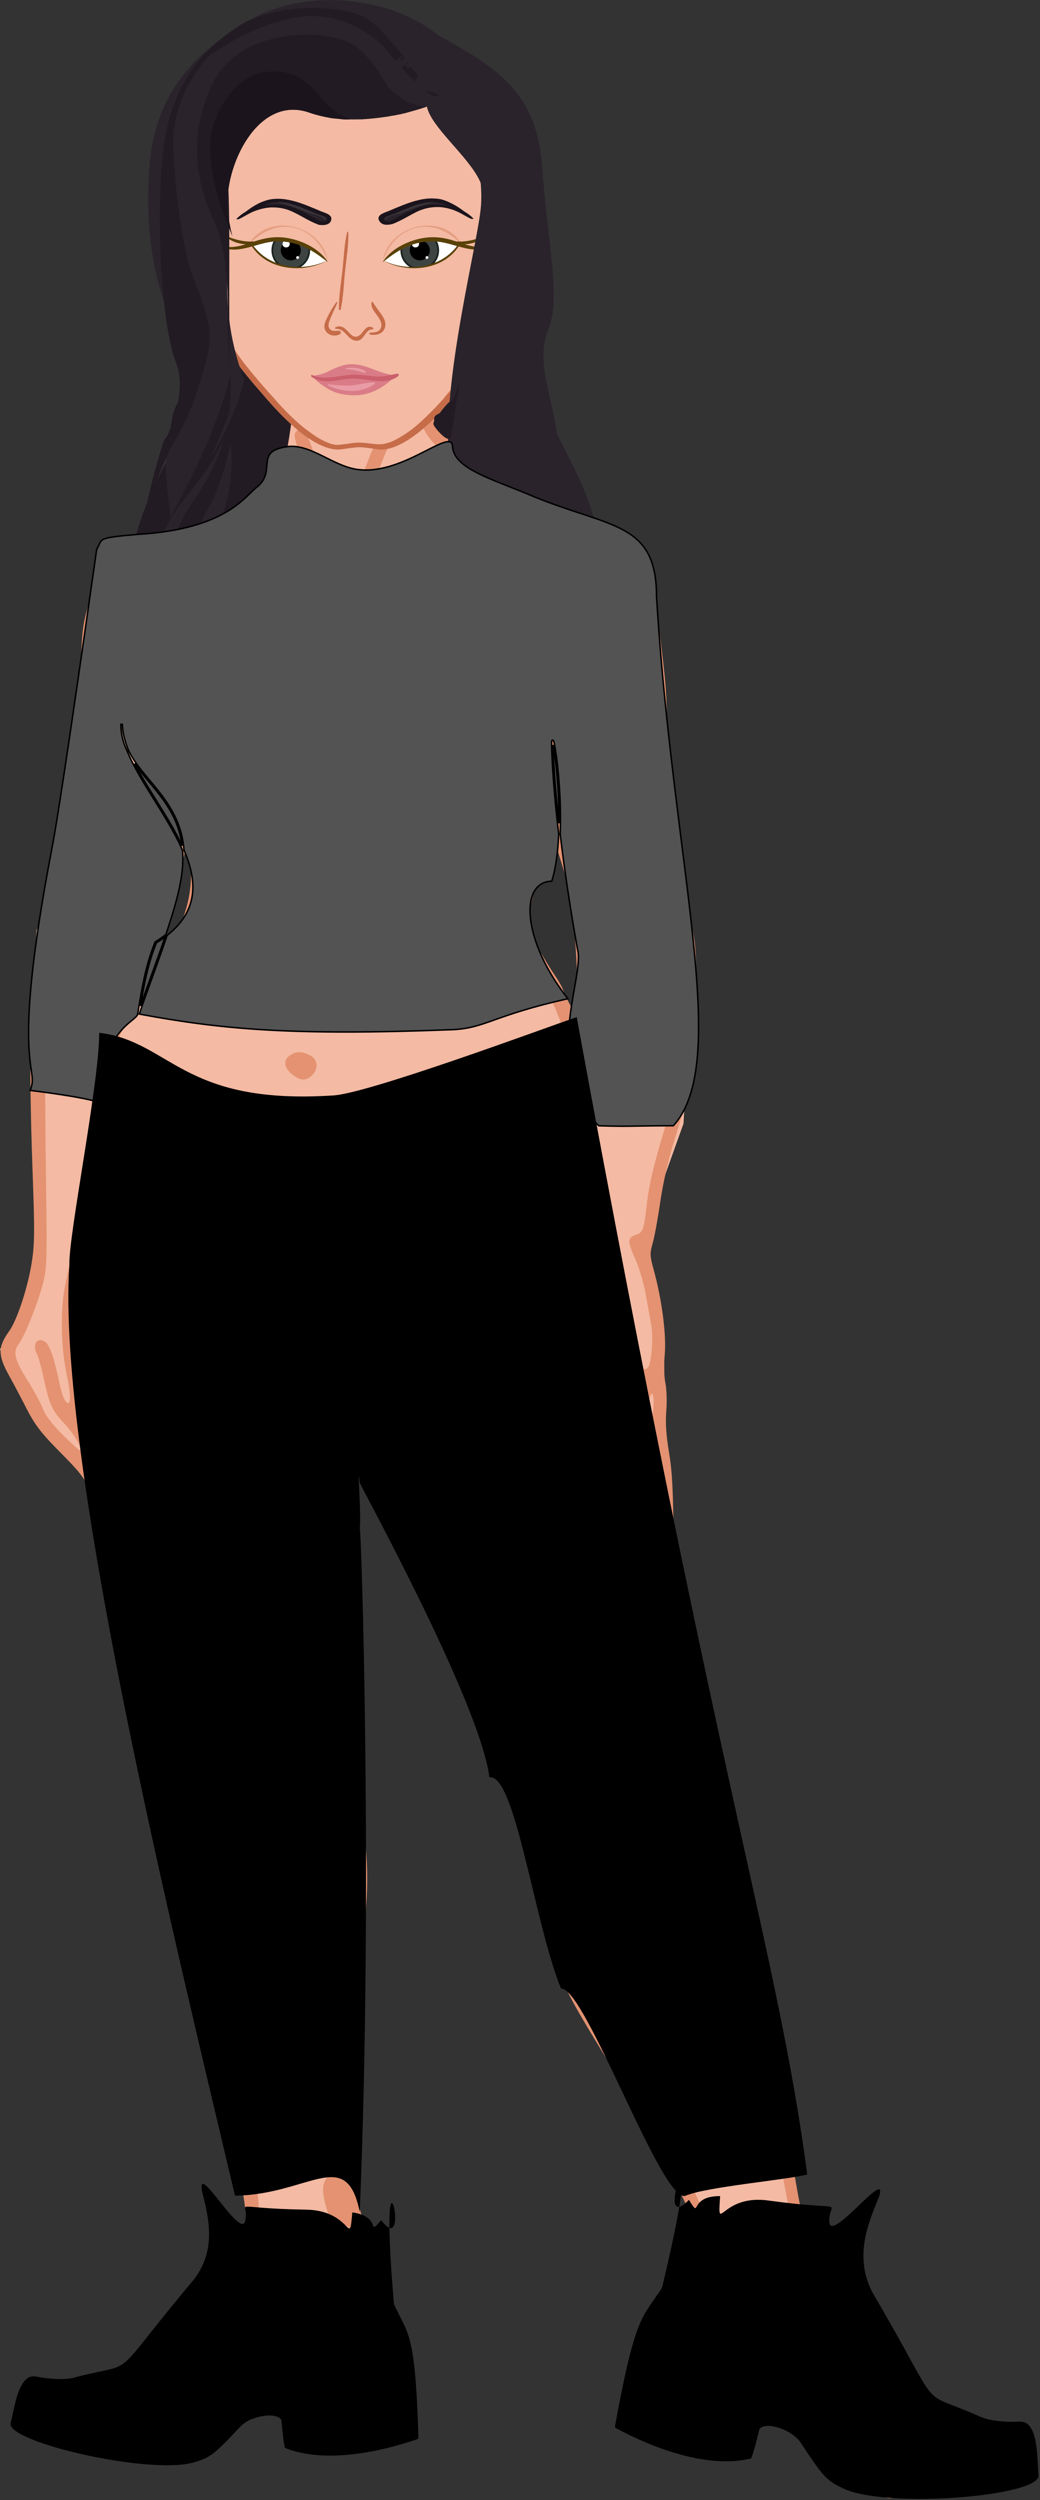 <svg width="697" height="1674" viewBox="0 0 697 1674" fill="none" xmlns="http://www.w3.org/2000/svg">
<rect x="0" y="0" width="697" height="1674" fill="#333333" stroke="none"/>
<g id="avatar 1" clip-path="url(#clip0_33_180)">
<path id="body-shape" fill-rule="evenodd" clip-rule="evenodd" d="M269.938 82.675L182.685 98.876L141.786 158.282L163.599 268.992L188.139 314.896L160.872 328.397L139.059 347.299L106.339 355.4L62.713 393.203L54.533 463.41V557.918L24.54 622.724L21.813 660.528L24.54 809.041L21.813 865.747L0 903.55L24.54 946.754L65.439 989.958L100.886 1103.37L122.699 1178.98L114.519 1230.28L133.606 1351.79L169.052 1486.8L158.145 1508.41L125.426 1548.91L98.159 1570.51V1597.51L95.433 1629.92H117.246L158.145 1621.82L177.232 1608.31L199.045 1557.01H223.585L248.125 1548.91V1516.51L229.038 1467.9L234.492 1384.19L242.671 1251.88L234.492 1208.68L223.585 1181.68L239.945 1133.07L226.312 1068.27L234.492 984.557V898.15L242.671 919.751L283.571 1019.66L329.924 1168.17L379.004 1243.78L365.37 1295.09L381.73 1327.49L438.99 1416.6L488.07 1532.71L479.89 1578.61L482.616 1584.01L518.063 1594.81L523.516 1605.61L528.969 1619.12L548.056 1646.12L561.689 1651.52L588.955 1667.72L605.315 1670.42L616.222 1662.32L621.675 1629.92L618.948 1597.51L572.596 1554.31L528.969 1484.1L518.063 1346.39L493.523 1254.58L468.983 1232.98L466.256 1178.98L447.17 1122.27V998.059L444.443 890.049L428.083 836.044L458.076 752.336L463.53 652.427L452.623 587.621L447.17 509.314L436.263 409.405L408.997 352.7L335.377 312.196L340.831 244.69L269.938 82.675ZM368.097 544.417L373.55 563.319L387.184 593.022L395.364 620.024L392.637 695.631L349.011 625.425L351.737 609.223L368.097 544.417ZM122.699 549.818L130.879 571.42V590.321L128.152 620.024L106.339 649.727L111.792 611.923L122.699 549.818Z" fill="#F4BAA3"/>
<path id="body" d="M584.886 1669.01C580.388 1667.1 573.184 1662.24 568.871 1658.41C564.574 1654.43 559.968 1651.34 558.654 1651.34C553.753 1651.34 544.989 1645.75 540.459 1639.71C537.893 1636.32 531.617 1626.01 526.516 1616.74C516.948 1599.51 513.129 1595.68 503.221 1593.47C493.343 1591.26 480.451 1581.99 476.184 1574.18C473.402 1569.03 473.464 1556.95 476.293 1547.97C479.369 1538.4 479.106 1526.18 475.659 1517.79C474.082 1513.96 470.959 1505.42 468.734 1498.64C459.675 1471.55 437.292 1429 400.687 1368.93C379.849 1334.77 375.304 1325.32 368.889 1302.7C366.014 1292.58 365.674 1288.12 365.983 1265.3L366.339 1239.38L359.274 1228.22C355.394 1222.08 349.752 1213.2 346.738 1208.51C334.479 1189.36 320.15 1154.57 312.374 1125.07C299.621 1076.63 284.982 1034.16 271.58 1006.72C264.052 991.299 253.309 968.254 249.985 960.362C243.694 945.519 241.993 942.368 240.679 943.134C239.984 943.546 239.01 952.734 238.515 963.542C238.021 974.35 236.892 990.238 236.011 998.867C231.806 1040.04 231.698 1055.73 235.424 1087.29C239.891 1125 239.86 1127.97 234.944 1147.9C232.703 1156.92 230.972 1166.54 231.064 1169.29C231.374 1177.67 234.465 1192.25 238.314 1203.51C246.77 1228.3 248.47 1263.69 242.813 1297.63C241.128 1307.71 240.138 1324.29 239.767 1348.26C239.458 1367.87 238.021 1399.6 236.567 1418.84L233.924 1453.59L238.5 1470.08C241.004 1479.21 245.904 1494.96 249.382 1505.12C260.141 1536.78 258.023 1541.35 226.334 1556.22C215.096 1561.37 204.198 1567.56 202.08 1569.62C197.474 1574.33 193.192 1582.13 189.389 1592.59C183.299 1609.52 175.029 1618.8 163.373 1621.74C159.261 1622.77 152.877 1625.28 149.167 1627.34C145.457 1629.4 137.614 1632.49 131.727 1634.11L121.024 1637.21L111.516 1632.94C97.937 1626.9 93.748 1622.33 93.811 1613.35C93.838 1609.52 93.762 1604.52 93.64 1602.16C93.218 1593.91 96.344 1574.92 98.973 1569.62C102.109 1563.29 108.248 1558.13 117.353 1554.01C125.76 1550.18 136.536 1540.32 143.641 1529.71C146.678 1525.15 149.167 1521.17 149.167 1520.88C149.167 1520.44 152.46 1515.14 156.494 1509.1C160.529 1502.91 164.27 1495.99 164.795 1493.64C166.094 1487.75 163.404 1467.87 158.782 1449.02C154.005 1429.73 134.626 1354.21 132.675 1347.38C131.863 1344.55 131.202 1340.34 131.202 1338.03C131.202 1335.71 129.781 1328.72 128.045 1322.51C121.189 1297.91 117.136 1275.49 113.114 1239.87C111.445 1225.09 112.51 1207.98 116.167 1190.78C117.925 1182.52 118.344 1176.95 117.506 1172.96C116.835 1169.76 114.559 1158 112.451 1146.82C109.908 1133.35 106.646 1121.76 102.78 1112.47C99.573 1104.77 88.747 1075.08 78.726 1046.53C58.57 989.075 60.858 993.331 37.094 969.093C27.324 959.125 22.916 953.205 17.861 943.281C14.255 936.213 9.044 926.362 6.281 921.4C-1.537 907.337 -1.552 902.007 6.199 891.199C11.466 883.866 18.655 862.014 21.254 845.463C23.194 833.109 23.294 824.598 21.934 787.3C18.165 683.932 20.953 632.704 31.643 608.849C39.867 590.488 47.731 569.343 49.858 559.86C51.589 552.129 52.411 534.459 53.251 486.913C54.26 429.692 54.645 423.007 57.619 410.903C61.716 394.234 69.287 379.775 78.146 371.691C85.296 365.168 101.675 355.832 113.236 351.709C128.798 346.158 133.117 341.092 136.995 323.879C137.926 319.741 139.804 314.308 141.171 311.79C143.165 308.123 143.635 303.161 143.557 286.551C143.449 263.316 141.659 254.451 131.426 226.43C123.638 205.108 122.882 199.159 125.878 182.815C127.207 175.57 129.291 160.492 130.508 149.301C132.961 126.772 135.766 119.601 148.193 104.125C163.636 84.909 173.266 78.527 224.278 53.733C240.061 46.069 268.782 46.093 282.308 53.781C292.109 59.361 307.52 75.391 318.944 91.903C324.37 99.737 330.754 108.719 333.119 111.856C335.5 114.992 340.323 122.693 343.832 128.981C347.356 135.253 350.788 141.349 351.468 142.527C355.224 149.065 360.403 167.898 361.686 179.737C362.505 187.217 363.17 212.647 363.17 236.237C363.185 277.113 363.371 279.911 367.081 296.034C369.214 305.326 371.873 317.106 372.97 322.2C375.892 335.718 375.969 335.821 388.274 342.241C404.072 350.502 411.152 357.304 423.333 375.887C435.375 394.264 440.059 406.706 442.486 426.703C446.35 458.612 446.829 465.032 446.999 486.751C447.278 522.356 450.709 554.456 457.511 585.054C459.119 592.255 461.097 602.636 461.932 608.128C462.767 613.62 464.235 622.602 465.194 628.095C467.42 640.743 467.481 687.583 465.317 707.241C463.509 723.527 460.479 736.19 451.343 765.566C447.819 776.86 444.217 792.896 442.501 804.779C440.909 815.837 438.621 828.265 437.431 832.402C435.452 839.25 435.514 840.825 438.142 850.352C443.614 870.26 446.675 893.746 445.5 906.896C444.882 913.949 445.067 921.974 445.948 926.097C446.783 929.999 447.061 938.363 446.551 944.68C445.902 952.764 446.443 961.039 448.375 972.539C450.57 985.526 451.204 998.263 451.467 1034.52C451.992 1106.03 453.554 1127.12 459.83 1147.9C463.71 1160.71 465.07 1166.57 466.739 1177.85C472.351 1215.57 473.603 1220.51 479.925 1229.75C488.35 1242.08 500.5 1268.46 503.824 1281.64C505.354 1287.7 507.982 1297.13 509.698 1302.63C513.176 1313.8 516.762 1333.22 518.122 1348.26C519.73 1365.96 522.157 1385.17 528.108 1427.38C531.602 1452.11 535.667 1475.67 537.739 1483.18C541.882 1498.2 551.419 1517.93 561.328 1531.92C575.317 1551.8 577.435 1554.16 597.902 1573.45C621.244 1595.39 624.552 1601.42 623.933 1620.57C622.898 1652.67 621.352 1660.03 614.55 1665.62C609.557 1669.75 601.782 1672.69 596.047 1672.69C594.393 1672.69 589.369 1671.07 584.886 1669.01ZM608.599 1662.09C613.731 1657.23 612.092 1654.73 600.174 1649.13C585.953 1642.51 576.771 1632.49 582.877 1630.28C584.422 1629.7 586.957 1631.46 590.374 1635.44C594.037 1639.56 596.696 1641.33 599.479 1641.33C603.374 1641.33 603.359 1641.33 597.299 1635.29C589.415 1627.49 587.854 1620.86 593.094 1617.62C595.119 1616.3 596.789 1614.09 596.789 1612.61C596.789 1611.29 598.134 1609.38 599.788 1608.49C601.504 1607.61 602.787 1605.55 602.787 1603.49C602.787 1597.89 605.94 1597.6 610.531 1602.9C613.654 1606.43 614.751 1607.02 614.751 1605.25C614.751 1601.13 610.346 1593.91 603.807 1587.44C596.294 1580.07 593.419 1579.63 594.084 1586.11C594.47 1589.94 594.006 1590.82 591.147 1591.12C588.241 1591.56 587.097 1590.23 583.217 1581.84C574.993 1564.17 570.927 1557.1 565.316 1550.33C557.293 1540.61 548.869 1527.65 549.951 1526.62C550.461 1526.18 550.059 1525.74 549.039 1525.74C546.936 1525.74 537.213 1506.74 532.529 1493.34C527.335 1478.62 517.86 1419.28 512.31 1366.8C509.095 1336.42 505.879 1317.72 501.659 1304.76C499.743 1298.89 497.702 1291.49 497.099 1288.36C494.44 1274.16 478.348 1238.5 475.087 1239.55C474.097 1239.85 472.706 1243.14 471.98 1246.85C470.867 1252.61 470.218 1253.52 467.497 1253.15C464.421 1252.72 464.266 1251.81 463.292 1227.04C462.751 1212.92 461.576 1199.13 460.68 1196.39C459.783 1193.65 459.057 1188.16 459.057 1184.18C459.057 1177.6 457.882 1172.47 450.756 1147.9C445.175 1128.7 443.908 1112.47 443.197 1050.92C442.578 997.336 441.233 972.495 438.59 965.928C436.519 960.803 430.907 965.427 422.498 979.165C419.546 984.024 415.851 988.368 414.321 988.839C412.79 989.296 409.127 991.917 406.174 994.626C403.237 997.35 399.806 999.589 398.553 999.589C397.301 999.589 393.931 997.336 391.041 994.597C388.166 991.843 385.151 989.605 384.363 989.605C383.575 989.605 381.859 988.589 380.576 987.367C376.819 983.789 377.67 973.143 382.663 961.083C387.47 949.495 388.568 936.61 385.63 926.494C383.126 917.925 380.174 920.119 375.892 933.739C372.12 945.769 361.825 952.764 355.703 947.477C353.06 945.21 352.766 943.045 352.828 926.274C352.844 915.554 353.787 903.656 355.008 898.341C356.198 893.231 357.172 884.705 357.203 879.36C357.296 862.382 362.088 846.803 371.533 832.771C373.388 830.002 375.629 824.539 376.51 820.608C377.994 814.07 380.777 770.47 380.808 753.595C380.808 749.663 381.256 737 381.797 725.441L382.786 704.429L377.639 689.615C372.058 673.536 365.504 659.871 355.271 642.923C341.188 619.599 341.25 618.376 360.094 561.2C364.391 548.139 366.277 533.252 363.618 533.281C363 533.281 358.718 536.374 354.08 540.158C336.721 554.309 319.114 557.327 295.88 550.097C283.297 546.18 265.351 534.666 261.069 527.774C255.967 519.543 263.016 515.376 268.86 523.18C273.59 529.512 288.461 538.288 301.476 542.411C307.876 544.443 314.198 546.092 315.543 546.092C318.573 546.092 332.13 542.278 339.704 539.304C345.563 536.992 357.249 526.125 357.28 522.959C357.28 521.958 358.95 517.938 360.975 514.007C367.684 501.004 365.334 481.141 355.518 468.197C348.469 458.906 347.743 456.535 350.602 452.383C352.395 449.762 352.705 447.421 351.854 442.959C349.891 432.725 351.576 430.266 359.831 431.223C367.39 432.107 367.885 432.902 367.637 443.901C367.39 454.547 369.91 478.078 371.564 480.625C372.089 481.435 373.078 494.408 373.759 509.457C374.532 526.699 375.815 539.201 377.206 543.25C378.427 546.769 380.158 553.867 381.055 559.006C383.482 572.832 386.635 581.888 390.979 587.469C397.611 595.995 407.751 620.276 405.881 623.162C404.706 624.958 399.605 624.929 398.43 623.103C395.245 618.185 394.735 624.252 395.647 656.308C396.343 680.53 396.111 693.709 394.874 700.158C393.916 705.238 392.834 715.796 392.494 723.645C392.154 731.478 391.211 741.108 390.392 745.04C389.572 748.957 388.537 766.288 388.073 783.531C387.114 819.518 385.213 829.737 377.469 840.56C371.27 849.233 366.246 865.931 366.246 877.829C366.246 882.703 364.515 892.877 362.366 900.667C359.228 912.064 358.61 917.1 359.089 927.172C359.723 940.616 360.511 942.545 364.437 940.218C368.487 937.803 377.159 909.899 379.586 891.39C380.344 885.736 381.75 880.17 382.74 879.036C386.295 874.972 387.408 878.594 386.45 890.993C385.6 902.022 385.909 904.451 389.433 914.022C392.03 921.046 393.669 929.116 394.225 937.553C395.014 949.259 394.72 951.232 390.979 960.155C386.635 970.478 384.425 981.124 386.635 980.947C387.949 980.829 399.234 959.817 402.263 951.807C403.16 949.465 404.474 940.586 405.2 932.105C406.576 916.025 409.977 906.174 414.151 906.174C415.82 906.174 416.361 907.75 416.269 912.241C416.191 915.569 416.33 918.293 416.578 918.293C416.81 918.293 418.819 916.57 421.03 914.464L425.049 910.636L427.692 913.757C430.691 917.277 432.886 917.704 434.602 915.097C436.673 911.932 437.864 894.983 436.534 887.635C435.823 883.719 434.169 874.457 432.855 867.065C431.541 859.673 428.481 849.174 426.054 843.741C420.442 831.21 420.442 828.707 425.992 826.866C431.077 825.173 431.51 823.921 433.767 804.013C434.834 794.545 438.265 779.761 443.32 762.857C454.512 725.456 455.718 719.492 457.712 691.883C460.448 654.143 457.944 623.383 448.746 581.697C443.552 558.137 441.172 535.269 438.868 486.707C436.441 435.67 434.988 421.932 430.567 408.105C427.182 397.518 426.656 396.517 415.928 379.966C405.479 363.828 399.589 357.849 388.336 351.886C383.435 349.294 377.979 346.334 376.201 345.304C372.197 343.007 359.182 343.964 349.768 347.247C332.408 353.314 321.742 355.155 299.281 355.994C274.888 356.892 270.467 356.009 273.404 350.752C274.641 348.573 277.763 348.146 296.963 347.542C314.461 346.997 322.36 346.055 334.804 342.992C343.445 340.872 351.53 338.177 352.766 336.999C355.023 334.849 353.756 333.332 342.703 324.969C336.814 320.522 322.267 313.542 316.146 312.232C306.284 310.126 302.033 307.785 293.763 299.848C284.472 290.939 281.705 284.843 278.722 266.585C277.362 258.353 275.414 250.799 274.394 249.813C272.879 248.355 270.776 249.283 263.619 254.598C244.884 268.484 222.315 277.01 200.813 278.335L194.83 278.718L193.717 290.836C190.765 323.04 190.811 322.863 185.865 323.408C183.314 323.673 178.831 326.147 175.384 329.151C172.076 332.051 164.502 337.603 158.535 341.505C152.568 345.392 147.683 349.382 147.683 350.34C147.668 351.665 155.52 352.195 179.465 352.475C208.341 352.828 211.309 353.093 211.757 355.361C212.607 359.528 206.718 360.397 174.039 360.927L142.922 361.427L139.379 357.496C135.933 353.682 130.698 352.313 129.082 354.816C128.643 355.493 122.709 358.144 115.895 360.721C85.215 372.324 73.696 384.722 66.638 413.745C63.666 425.967 63.376 431.518 63.002 483.349C62.557 545.091 60.918 562.51 53.9 580.136C51.827 585.334 48.528 593.904 46.57 599.16C44.611 604.432 42.044 610.528 40.866 612.707C30.959 631.084 29.032 667.646 30.962 800.656C31.561 841.915 31.323 849.027 29.031 858.407C25.879 871.306 16.559 894.733 12.475 900.019C8.447 905.246 9.755 910.43 18.691 924.654C22.656 930.956 27.177 939.335 28.742 943.251C30.629 947.978 35.086 953.839 42.022 960.715C47.763 966.414 52.963 971.067 53.578 971.067C56.049 971.067 49.634 960.023 43.248 953.279C34.97 944.547 33.126 940.542 29.374 923.181C27.767 915.731 25.766 908.412 24.931 906.925C21.075 900.063 25.332 894.247 30.776 898.944C33.574 901.359 36.55 910.312 39.924 926.494C40.946 931.383 42.653 936.522 43.718 937.906C47.605 942.927 47.975 935.447 44.611 919.854C41.201 904.039 40.445 881.23 42.813 865.533C43.812 858.922 50.522 828 56.126 804.219C58.08 795.914 59.065 784.444 60.898 748.603C61.951 728.003 63.308 715.782 65.495 707.241C68.714 694.666 78.867 674.699 89.424 660.18C93.559 654.497 95.761 649.402 97.43 641.642C98.696 635.767 100.749 627.418 101.989 623.103C107.325 604.55 113.425 574.246 114.334 561.759C115.051 551.894 114.816 550.686 111.448 546.784C105.632 540.04 97.296 526.037 94.679 518.601C89.973 505.231 93.352 479.477 101.933 463.309C105.472 456.638 105.955 454.312 105.346 446.846C104.561 437.261 105.943 433.432 110.197 433.432C113.112 433.432 113.732 435.111 115.573 447.921C116.387 453.576 115.754 456.197 111.273 465.738C104.672 479.801 100.587 498.398 101.95 508.19C103.045 516.053 109.33 528.407 116.385 536.55C121.82 542.838 128.935 544.973 144.762 545.106C154.361 545.179 157.561 544.531 165.723 540.879C171.025 538.509 179.882 533.252 185.416 529.217C196.361 521.192 197.783 520.677 199.19 524.196C200.596 527.657 196.531 532.604 186.483 539.643C172.014 549.788 163.188 553.248 148.982 554.382L136.44 555.369L136.918 576.764C137.315 594.611 136.896 599.956 134.389 609.085C128.996 628.728 121.301 641.598 103.317 661.093C97.427 667.469 89.859 677.114 86.498 682.503C73.778 702.897 72.383 710.407 68.421 779.967C67.684 792.91 66.375 805.25 65.511 807.385C64.647 809.52 62.903 816.897 61.637 823.788C60.369 830.665 57.636 843.358 55.562 851.987C50.386 873.529 49.355 893.894 52.571 911.166C53.957 918.617 55.988 929.852 57.083 936.125C59.527 950.128 61.145 956.106 65.979 968.932C68.05 974.409 69.762 981.816 69.782 985.364C69.831 993.655 71.031 997.571 89.002 1048.08C106.632 1097.61 113.765 1115.08 122.571 1130.29C133.786 1149.64 135.023 1155.02 128.254 1155.02C125.736 1155.02 125.215 1155.95 125.224 1160.37C125.242 1168.91 130.517 1183.15 135.947 1189.33C138.69 1192.47 143.846 1197.89 147.405 1201.38C155.381 1209.23 155.35 1212.97 147.328 1212.38C141.872 1211.97 141.854 1211.98 142.679 1216.82C144.36 1226.68 137.465 1225 130.934 1213.98C127.254 1207.77 125.974 1206.59 124.296 1207.92C121.414 1210.2 121.486 1235.69 124.428 1254.14C125.678 1261.99 127.694 1274.81 128.911 1282.66C130.126 1290.51 132.506 1302.38 134.202 1309.05C135.898 1315.7 138.295 1325.98 139.532 1331.86C143.775 1352.04 154.253 1395.67 157.499 1406.76C158.658 1410.59 160.915 1419.28 162.507 1426.05C164.115 1432.68 167.284 1445.49 169.572 1454.47C173.096 1468.46 173.715 1473.91 173.699 1490.84C173.653 1514.84 172.586 1521.47 168.737 1521.47C167.238 1521.47 165.151 1520.58 164.115 1519.41C161.595 1516.46 159.54 1518.23 152.661 1529.12C143.585 1543.7 135.482 1551.65 122.672 1558.87C115.314 1562.99 110.083 1567.11 108.962 1569.47C107.042 1573.45 106.767 1573.3 113.83 1570.65C116.122 1569.77 123.715 1576.69 123.715 1579.63C123.715 1583.46 119.106 1591.85 113.256 1598.77C105.269 1608.34 105.614 1611.14 113.663 1602.16C127.54 1586.55 129.399 1584.93 131.364 1586.7C133.707 1588.91 131.958 1592.88 124.4 1602.31C121.148 1606.28 119.611 1609.38 120.63 1609.67C123.072 1610.41 131.746 1604.52 135.105 1599.66C138.101 1595.53 141.099 1593.77 143.248 1594.94C146.864 1597.15 137.731 1608.79 127.591 1614.97C118.296 1620.57 115.6 1623.36 116.778 1626.31C118.991 1631.9 127.821 1630.28 145.612 1621.16C151.47 1618.06 157.437 1615.71 158.875 1615.71C163.775 1615.71 172.478 1609.82 176.42 1603.78C180.578 1597.45 184.566 1587.73 190.178 1570.06C192.033 1564.17 194.97 1556.81 196.685 1553.57C200.72 1546.21 208.619 1538.7 212.267 1538.7C215.993 1538.7 217.508 1542.52 215.173 1546.06C214.153 1547.68 213.705 1549.3 214.153 1549.74C215.436 1550.92 228.498 1545.91 236.506 1541.05C248.316 1533.98 248.841 1528.24 239.86 1504.39C234.558 1490.1 231.544 1486.72 231.451 1494.67C231.389 1500.41 227.988 1516.02 226.195 1518.82C225.484 1519.85 225.082 1522.79 225.299 1525.15C225.53 1527.8 224.773 1530.3 223.459 1531.33C221.619 1532.81 220.831 1532.51 218.976 1529.86C216.982 1526.92 216.967 1525.15 218.883 1515.14C221.759 1500.12 221.743 1487.75 218.868 1478.62C215.328 1467.28 215.776 1460.8 220.414 1456.68C224.093 1453.44 224.417 1451.97 226.396 1430.03C228.282 1408.97 231.064 1342.78 230.972 1321.17C230.956 1316.45 232.1 1305.22 233.522 1296.21C237.665 1269.85 238.252 1249.41 235.377 1230.87C233.043 1215.87 227.03 1196.09 223.799 1192.82C221.187 1190.2 219.579 1195.44 219.548 1206.61C219.517 1219.45 218.729 1222.05 214.833 1222.05C210.737 1222.05 209.408 1217.38 209.748 1204.22C209.964 1195.71 211.031 1190.47 213.968 1183.55C216.116 1178.45 219.996 1167.22 222.593 1158.59C229.225 1136.47 229.75 1122.64 225.438 1082.92C221.975 1051.04 221.975 1050.74 224.526 1022.03C228.607 976.044 230.415 937.538 229.256 921.4L228.189 906.439L215.993 894.188C209.299 887.444 201.447 879.478 198.571 876.474C193.006 870.672 174.147 845.198 167.933 835.082C165.893 831.769 156.463 821.197 146.987 811.596C127.11 791.453 125.436 789.126 128.651 786.063C130.099 784.694 131.684 784.37 133.156 785.165C139.564 788.625 171.767 823.818 183.144 839.809C190.147 849.645 197.768 860.262 200.086 863.398C206.641 872.248 226.968 891.523 228.978 890.787C229.967 890.433 231.636 887.12 232.657 883.439C236.552 869.612 259.106 843.402 266.263 844.403C271.828 845.198 270.823 847.878 260.991 858.421C245.719 874.795 241.854 881.863 240.911 895.145C240.231 904.495 240.618 907.455 243.199 913.021C244.899 916.688 248.408 926.833 251.005 935.55C253.602 944.267 259.028 958.388 263.078 966.929C267.113 975.469 270.436 982.817 270.436 983.274C270.436 983.73 273.744 990.636 277.81 998.617C286.327 1015.36 299.235 1047.09 303.455 1061.61C305.047 1067.1 307.752 1076.1 309.453 1081.58C312.807 1092.38 314.137 1097.05 321.17 1122.63C331.712 1160.96 346.753 1194.9 363.463 1218.08C364.994 1220.2 366.246 1222.43 366.246 1223.07C366.246 1223.69 368.735 1226.75 371.78 1229.9C377.608 1235.92 388.629 1257.58 388.676 1263.09C388.707 1267.86 384.317 1268.85 380.916 1264.84C376.108 1259.19 374.81 1262.91 375.583 1280.04C376.727 1305.19 385.553 1328.01 407.226 1361.81C410.997 1367.68 417.552 1378.92 421.787 1386.76C426.023 1394.6 430.676 1402.62 432.129 1404.58C435.483 1409.12 460.077 1455.79 467.033 1470.96C469.924 1477.15 475.01 1489.96 478.333 1499.38C488.798 1529.12 489.958 1531.92 497.037 1545.32C504.009 1558.43 505.122 1561.96 502.618 1563.58C499.789 1565.2 496.234 1562.26 492.555 1555.33C489.076 1548.86 488.551 1548.41 486.356 1550.48C484.887 1551.95 483.712 1556.22 483.295 1561.52C482.692 1569.47 482.97 1570.5 486.897 1574.48C491.751 1579.19 502.664 1585.67 505.988 1585.67C509.296 1585.67 509.79 1582.72 507.271 1577.57C503.035 1569.03 508.708 1565.2 514.397 1572.71C518.478 1578.31 521.647 1585.52 525.187 1597.74C528.34 1608.49 542.685 1633.82 549.147 1639.86C551.373 1642.06 556.273 1644.57 560.029 1645.45C564.914 1646.63 568.98 1649.13 574.313 1654.14C588.38 1667.39 600.112 1670.19 608.599 1662.09ZM448.607 1241.34C447.216 1239.72 447.463 1237.68 449.766 1231.79C453.26 1222.86 456.413 1220.34 459.907 1223.67C462.102 1225.76 462.025 1226.57 458.979 1233.33C455.239 1241.62 451.42 1244.57 448.607 1241.34ZM412.512 1233.15C400.919 1221.77 393.761 1201.25 399.744 1196.52C403.33 1193.69 406.654 1196.96 406.684 1203.34C406.7 1210.51 412.62 1221.7 419.963 1228.4C427.089 1234.92 428.048 1239.16 422.375 1239.16C419.948 1239.16 416.5 1237.06 412.512 1233.15ZM156.602 1225.03C152.985 1222.11 152.97 1222.01 155.814 1219.92C157.406 1218.74 160.251 1217.77 162.121 1217.77C167.377 1217.77 168.706 1213.48 168.273 1197.93C167.949 1186.09 168.304 1183.27 170.422 1181.23C175.199 1176.67 177.069 1180.69 178.167 1197.83C178.939 1210.05 178.692 1214.4 177.038 1217.44C172.061 1226.62 162.832 1230.03 156.602 1225.03ZM273.883 838.955C272.523 835.568 275.367 832.093 279.943 831.578C283.236 831.195 283.9 831.681 283.9 834.493C283.9 840.604 275.97 844.138 273.883 838.955ZM305.866 773.665C305.403 772.546 306.407 768.202 308.061 764.035C309.731 759.853 311.725 754.42 312.498 751.96C314.43 745.761 317.615 743.391 320.706 745.85C322.36 747.16 322.824 749.045 322.206 752.078C321.155 757.232 315.466 771.368 313.41 773.915C311.478 776.315 306.871 776.168 305.866 773.665ZM119.92 759.721C114.42 753.536 105.444 734.998 106.036 731.037C106.367 728.813 107.54 727.915 110.109 727.915C113.15 727.915 114.403 729.461 118.084 737.736C120.486 743.14 124.143 750.002 126.209 752.976C132.927 762.651 127.605 768.349 119.92 759.721ZM195.698 719.242C190.21 714.839 189.7 709.759 194.415 706.608C198.604 703.81 202.02 703.81 207.631 706.564C212.995 709.214 213.676 715.678 209.054 720.081C205.034 723.91 201.216 723.674 195.698 719.242ZM311 636.061C309.377 635.074 309.13 632.733 309.887 625.798C311.309 612.84 319.626 598.866 325.917 598.866C330.307 598.866 330.292 602.606 325.871 609.247C323.537 612.766 320.785 619.392 319.734 624.001C316.843 636.827 315.452 638.741 311 636.061ZM118.886 525.065C116.64 523.74 114.513 521.943 114.159 521.06C113.108 518.453 115.699 515.715 119.461 515.45C122.426 515.243 122.894 514.537 122.5 510.87C121.959 505.849 124.8 504.126 130.321 506.114C134.808 507.748 135.861 509.353 136.025 514.846C136.11 517.702 134.908 520.353 132.554 522.518C127.546 527.141 123.649 527.863 118.886 525.065ZM325.453 521.737C324 520.942 322.826 519.514 322.841 518.571C322.856 514.139 326.304 505.834 329.751 501.932C336.506 494.305 342.349 497.397 342.241 508.573C342.195 514.257 339.196 518.851 333.724 521.649C329.859 523.607 328.854 523.622 325.453 521.737ZM220.925 363.459C218.375 361.045 218.158 360.132 219.72 358.35C220.925 356.981 223.043 356.465 225.547 356.936C228.33 357.466 231.437 356.45 236.105 353.505C243.834 348.617 251.594 347.925 253.836 351.93C255.521 354.919 253.388 357.864 249.554 357.864C248.271 357.864 243.525 359.763 238.996 362.075C229.18 367.111 225.084 367.42 220.925 363.459ZM227.433 346.423C224.002 345.112 221.497 339.208 223.213 336.542C223.754 335.718 226.274 335.04 228.809 335.04C235.502 335.04 237.79 331.639 246.617 308.653C252.244 293.958 256.108 287.98 259.926 287.98C263.945 287.98 263.806 291.455 259.416 300.997C257.484 305.208 254.408 312.938 252.599 318.18C247.853 331.889 240.975 343.286 235.951 345.76C233.586 346.923 231.452 347.836 231.205 347.777C230.958 347.733 229.257 347.115 227.433 346.423ZM207.183 319.712C205.916 318.342 202.994 311.245 200.722 303.956C196.842 291.573 196.733 290.542 199.068 288.318C201.247 286.242 201.819 286.198 203.566 288.024C205.776 290.336 208.992 298.464 212.779 311.363C214.804 318.254 214.897 319.992 213.274 320.963C210.476 322.657 209.811 322.524 207.183 319.712ZM602.263 1626.46C601.783 1625.13 600.686 1624.25 599.82 1624.25C598.831 1624.25 598.939 1625.28 600.098 1627.05C602.154 1630.14 603.607 1629.7 602.263 1626.46ZM609.312 1616.3C608.399 1614.09 605.772 1613.35 605.772 1615.41C605.772 1616.88 607.41 1618.5 608.971 1618.5C609.636 1618.5 609.791 1617.47 609.312 1616.3ZM113.244 1584.2C113.244 1581.55 110.517 1582.87 106.629 1587.29C101.306 1593.33 103.516 1595.98 108.991 1590.23C111.33 1587.73 113.244 1585.08 113.244 1584.2ZM403.007 980.932C403.904 976.691 406.841 969.55 409.499 965.074C412.653 959.787 414.647 954.177 415.203 949.038C416.193 939.879 413.426 937.803 411.772 946.461C410.612 952.557 403.192 971.067 400.039 975.764C398.88 977.501 397.798 980.196 397.628 981.757C396.53 992.462 400.673 991.829 403.007 980.932ZM421.634 965.191C421.634 964.411 420.969 964.161 420.135 964.647C419.315 965.132 418.635 966.163 418.635 966.958C418.635 967.739 419.315 967.989 420.135 967.503C420.969 967.017 421.634 965.972 421.634 965.191ZM438.082 939.246C438.097 935.477 437.525 932.738 436.799 933.15C435.021 934.21 433.398 944.635 434.573 947.536C436.165 951.483 438.051 947.006 438.082 939.246ZM426.689 932.105C427.338 926.612 427.153 924.109 426.148 924.698C425.313 925.199 424.633 929.204 424.633 933.592C424.633 943.531 425.406 942.972 426.689 932.105ZM385.06 624.958C383.267 604.55 381.798 596.098 377.547 581.874C374.641 572.14 371.874 563.821 371.411 563.379C369.927 561.965 367.948 566.354 361.564 585.187C357.9 596.024 355.04 607.524 354.608 613.134C353.927 622.308 354.159 623.147 360.729 634.809C364.485 641.494 369.54 649.77 371.952 653.215C374.363 656.646 376.852 661.079 377.47 663.037C378.104 664.995 380.376 669.81 382.525 673.727L386.451 680.854L386.884 665.599C387.116 657.206 386.297 638.918 385.06 624.958ZM119.412 622.234C125.307 610.101 128.184 597.305 128.034 583.891C127.898 571.669 126.3 563.732 124.732 567.487C124.241 568.665 121.446 580.887 118.521 594.64C115.597 608.408 112.536 621.881 111.721 624.59C110.907 627.285 110.24 630.716 110.24 632.188C110.24 636.783 114.675 631.982 119.412 622.234ZM160.666 328.974C176.743 316.605 182.107 309.596 182.107 300.967C182.107 297.242 182.818 290.512 183.699 286.007C184.565 281.486 184.827 275.832 184.271 273.417C183.73 271.017 178.861 262.889 173.481 255.349C155.426 230.067 147.311 208.112 150.619 193.446C151.469 189.662 151.763 184.169 151.268 181.239C149.892 173.037 153.2 146.636 156.725 137.668C159.492 130.63 161.238 128.671 170.884 121.883C183.529 112.975 188.847 105.524 191.196 93.405C193.376 82.141 192.526 80.424 186.25 83.495C183.56 84.806 181.009 86.308 180.607 86.838C180.19 87.368 176.727 89.842 172.894 92.316C165.799 96.924 160.697 102.358 151.206 115.522C143.084 126.757 141.828 130.792 139.356 153.571C138.101 165.145 136.069 180.223 134.842 187.07C132.295 201.294 133.18 206.345 142.396 230.229C150.572 251.403 152.752 263.286 152.829 287.273C152.906 307.225 152.628 309.36 148.795 319.079C144.173 330.77 143.448 337.897 146.878 337.897C148.083 337.897 154.298 333.877 160.666 328.974ZM360.046 304.869L355.006 284.416L354.898 237.356C354.79 184.582 354.032 174.893 348.854 159.77C344.912 148.226 332.453 124.902 325.96 116.906C323.704 114.138 317.412 105.45 311.971 97.602C301.289 82.2 287.315 67.603 277.7 61.818C259.599 50.936 227.662 56.919 213.858 73.773C208.556 80.232 200.054 96.07 200.085 99.428C200.116 104.184 207.149 116.214 212.529 120.72C218.279 125.52 222.87 127.081 239.302 129.746C253.091 131.999 260.712 138.89 265.117 153.085C268.874 165.174 273.65 171.123 284.115 176.763C295.307 182.785 303.917 192.725 306.375 202.472C307.488 206.919 307.751 219.862 307.163 241.758C306.22 276.892 307.673 290.601 313.208 298.626C314.954 301.173 320.009 304.486 326.532 307.358C332.314 309.905 342.779 315.545 349.766 319.889C356.923 324.321 363.06 327.236 363.787 326.544C364.513 325.852 362.875 316.355 360.046 304.869ZM297.919 260.533C297.533 226.194 297.796 229.507 295.508 229.537C290.53 229.596 289.557 232.099 289.093 246.088C288.397 266.275 289.788 279.94 293.065 285.064C294.58 287.45 296.374 289.408 297.038 289.408C297.688 289.408 298.089 276.406 297.919 260.533ZM216.718 270.236C229.131 267.733 242.579 261.387 256.553 251.447C268.518 242.936 270.883 239.564 274.145 226.371C277.02 214.782 277.175 215.504 271.563 214.989C264.823 214.37 264.7 211.19 270.991 201.368C279.153 188.631 279.169 187.144 271.13 179.192C267.219 175.334 262.288 168.208 259.753 162.789C249.334 140.54 249.412 140.613 232.531 137.536C216.455 134.605 208.355 130.571 201.244 121.972C197.951 117.981 194.659 114.506 193.932 114.241C193.221 113.991 186.605 118.349 179.263 123.945C164.655 135.062 161.919 139.244 160.203 153.188C159.059 162.465 160.836 165.336 167.684 165.351C173.234 165.351 182.107 170.122 182.107 173.096C182.107 174.245 180.978 175.776 179.618 176.498C177.377 177.705 177.423 177.97 180.128 179.354C182.401 180.518 183.9 180.37 186.296 178.78C189.202 176.836 189.65 176.954 191.846 180.12C195.277 185.126 194.442 204.328 190.763 204.99C189.048 205.3 187.873 204.254 187.239 201.854C185.863 196.597 182.632 194.698 175.769 195.081C170.946 195.36 168.844 194.654 165.582 191.679C162.877 189.205 161.115 188.469 160.435 189.515C155.72 196.789 157.142 212.191 163.804 225.664C170.328 238.916 190.81 267.777 195.339 270.119C200.363 272.725 204.336 272.74 216.718 270.236ZM194.381 253.465C190.284 249.577 192.479 248.37 203.315 248.576C215.079 248.782 218.202 250.991 210.395 253.597C204.119 255.673 196.622 255.615 194.381 253.465ZM181.133 242.45C179.355 241.714 177.547 240.566 177.114 239.888C173.172 233.807 201.074 226.636 208.741 231.745C211.045 233.292 213.58 233.689 216.749 233.027C222.252 231.878 228.512 234.587 228.512 238.121C228.512 239.829 226.843 240.801 222.901 241.376C211.586 243.039 184.256 243.746 181.133 242.45ZM185.09 222.852C181.118 221.35 177.609 217.727 177.609 215.121C177.609 211.057 180.546 210.424 184.178 213.678C188.182 217.256 194.303 217.536 199.358 214.385C201.661 212.942 204.444 212.426 206.824 212.986C209.669 213.663 210.813 213.266 211.446 211.366C214.105 203.326 215.079 202.104 217.321 203.871C220.01 206.006 220.227 215.268 217.661 218.434C216.579 219.745 212.575 221.07 208.293 221.512C204.181 221.953 197.781 222.616 194.071 222.999C190.377 223.382 186.327 223.323 185.09 222.852ZM214.213 192.327C213.688 191.502 213.657 188.69 214.183 186.084C214.847 182.653 216.238 180.93 219.191 179.87C226.008 177.396 233.443 176.748 239.549 178.103C251.653 180.768 250.602 185.303 236.705 190.236C226.997 193.682 215.775 194.727 214.213 192.327ZM205.109 173.199C203.764 169.857 205.789 168.473 215.558 166.043C231.202 162.17 243.476 163.584 243.476 169.253C243.476 170.77 241.559 170.976 234.711 170.24C226.735 169.386 217.645 170.932 207.922 174.819C206.902 175.217 205.634 174.495 205.109 173.199ZM294.859 213.516C296.683 209.938 297.131 207.449 296.219 205.903C295.06 203.915 294.302 204.239 290.886 208.112C286.233 213.369 285.414 219.995 289.51 219.273C290.963 219.023 293.359 216.432 294.859 213.516ZM172.925 177.234L176.48 176.321L172.925 174.451C170.977 173.42 167.607 172.551 165.443 172.522C161.439 172.463 157.358 175.526 159.152 177.234C160.404 178.427 168.272 178.412 172.925 177.234Z" fill="#E49271"/>
<path id="underw" fill-rule="evenodd" clip-rule="evenodd" d="M65.77 735.833C114.923 770.182 142.415 825.675 179.002 864.087C198.345 873.827 226.651 914.478 244.732 887.021C253.739 867.553 263.471 847.86 282.706 836.247C308.161 818.867 333.538 801.322 359.366 784.503C383.078 772.708 389.23 749.925 386.092 725.894C387.505 711.882 384.82 683.758 362.839 698.975C335.505 707.704 309.8 720.797 282.326 728.844C248.744 734.955 213.89 743.756 179.875 738.592C153.736 731.952 127.623 725.703 103.376 713.516C88.454 703.298 69.236 685.356 69.787 717.065C68.673 723.481 64.181 729.887 65.77 735.833Z" fill="#F4BAA3" stroke="#C66C49" stroke-width="5.087" stroke-linecap="round" stroke-linejoin="round"/>
<path id="hair-out" d="M186.813 149C186.813 149 192.329 150.945 196.975 170.217C201.62 189.489 199.685 211.59 199.104 226.972C198.523 242.354 197.168 290.623 188.555 315.022C179.941 339.422 175.877 340.836 165.908 347.555C155.94 354.097 130.583 352.152 119.84 334.471C109.098 316.614 113.55 286.91 116.259 276.125C118.969 265.163 186.813 149 186.813 149Z" fill="#221B23"/>
<g id="left-ear">
<path id="Vector" d="M151.668 161.087C151.668 161.087 146.145 155.779 139.662 153.124C133.18 150.47 125.976 154.813 123.815 161.328C121.655 167.843 126.697 195.109 135.1 205.001C143.504 214.894 149.027 215.618 154.549 210.551C160.071 205.725 169.916 186.663 151.668 161.087Z" fill="#F4BAA3"/>
<path id="Vector_2" d="M154.549 164.948C155.51 166.395 156.23 167.843 157.19 169.291C158.151 170.738 158.871 172.427 159.591 173.875C160.312 175.564 161.032 177.012 161.512 178.701C161.993 180.39 162.713 182.079 162.953 184.009C163.193 184.974 163.193 185.94 163.433 186.663L163.673 189.559C163.673 193.419 163.193 197.039 162.233 200.658C161.032 204.277 159.591 207.414 157.19 210.068C156.71 210.792 155.99 211.275 155.51 211.999C154.789 212.481 154.309 212.964 153.589 213.446C152.148 214.412 150.708 215.135 149.027 215.135C147.346 215.377 145.665 215.135 144.225 214.412C142.784 213.688 141.343 212.723 140.143 211.757C138.942 210.792 137.742 209.586 136.541 208.138C135.341 206.932 134.38 205.484 133.42 204.036C129.818 198.004 127.657 191.248 125.736 184.492C124.776 181.114 124.056 177.736 123.335 174.116C122.615 170.497 122.135 167.119 122.375 163.258C122.375 162.293 122.615 161.328 122.855 160.122C123.095 159.639 123.095 159.157 123.335 158.674L124.056 157.468C125.016 155.779 126.217 154.572 127.417 153.366C130.058 151.194 133.18 150.229 136.301 150.712C137.742 150.953 139.423 151.435 140.623 152.159C142.064 152.883 143.264 153.607 144.705 154.572C147.346 156.261 149.747 158.191 152.148 160.363L154.549 164.948ZM143.985 155.779C142.544 155.055 141.343 154.572 139.903 154.09C138.462 153.607 137.262 153.366 135.821 153.366C133.18 153.607 130.539 154.572 128.378 156.502C127.417 157.468 126.457 158.433 125.736 159.88C125.496 160.604 125.016 161.087 124.776 161.811C124.536 162.535 124.296 163.017 124.296 163.982C123.816 167.119 124.056 170.738 124.536 174.116C125.016 177.494 125.496 181.114 126.217 184.492C127.897 191.248 130.298 198.004 134.14 203.071C136.061 205.484 138.462 207.655 140.623 209.586C143.024 211.275 145.665 212.481 148.066 211.999C149.267 211.757 150.467 211.275 151.668 210.551C152.868 209.827 153.829 208.862 154.789 207.655C156.47 205.243 158.151 202.588 158.871 199.452C159.832 196.315 160.312 193.178 160.552 189.8C160.552 186.422 160.312 183.044 159.591 179.666C158.151 172.91 155.27 166.637 151.428 161.328C149.267 158.915 146.626 157.226 143.985 155.779Z" fill="#E59E82"/>
<path id="Vector_3" d="M132.219 160.122C139.423 161.328 144.225 173.875 145.665 182.32C145.905 182.562 145.905 182.803 146.145 183.044C146.866 184.251 145.185 185.698 144.465 184.492C143.504 182.803 142.064 180.873 140.383 180.149C137.262 178.942 135.581 182.562 136.301 186.181C137.262 190.283 139.903 192.937 142.304 196.074C142.544 196.315 142.304 196.798 142.064 196.556C138.222 194.143 132.459 185.698 135.101 180.39C137.021 176.529 140.143 177.253 142.784 179.425C141.103 174.599 139.663 169.773 136.061 166.154C134.86 164.948 132.7 163.017 131.019 163.258C128.138 163.741 128.138 168.084 127.897 170.738C127.657 174.358 128.138 178.218 128.618 182.079C128.618 182.562 128.138 182.562 128.138 182.32C126.697 176.529 123.816 158.674 132.219 160.122Z" fill="#D58464"/>
</g>
<g id="right-ear">
<path id="Vector_4" d="M324.544 161.087C324.544 161.087 330.067 155.779 336.55 153.124C343.032 150.47 350.236 154.813 352.397 161.328C354.558 167.843 349.515 195.108 341.112 205.001C332.708 214.894 327.185 215.618 321.663 210.551C316.141 205.725 306.296 186.663 324.544 161.087Z" fill="#F4BAA3"/>
<path id="Vector_5" d="M324.544 160.846C326.945 158.674 329.346 156.744 331.988 155.055C333.188 154.09 334.629 153.366 336.069 152.642C337.51 151.918 338.951 151.435 340.391 151.194C343.513 150.953 346.634 151.677 349.275 153.848C350.476 154.813 351.676 156.261 352.637 157.95L353.357 159.157C353.597 159.639 353.597 160.122 353.837 160.604C354.077 161.569 354.317 162.776 354.317 163.741C354.558 167.602 353.837 171.221 353.357 174.599C352.637 178.218 351.916 181.596 350.956 184.974C349.035 191.73 346.874 198.487 343.273 204.519C342.312 205.966 341.352 207.173 340.151 208.621C339.191 209.827 337.99 211.034 336.55 212.24C335.349 213.205 333.908 214.17 332.468 214.894C331.027 215.618 329.346 215.859 327.666 215.618C325.985 215.377 324.544 214.653 323.104 213.929C322.383 213.446 321.663 212.964 321.183 212.481C320.462 211.999 319.982 211.275 319.502 210.551C317.341 207.897 315.66 204.519 314.46 201.141C313.499 197.521 312.779 193.902 313.019 190.041L313.259 187.146C313.259 186.181 313.499 185.216 313.739 184.492C313.98 182.562 314.7 180.872 315.18 179.183C315.9 177.494 316.381 175.805 317.101 174.358C317.821 172.91 318.542 171.221 319.502 169.773C320.462 168.326 321.183 166.878 322.143 165.43L324.544 160.846ZM324.544 161.087C320.703 166.395 317.821 172.91 316.381 179.425C315.66 182.803 315.42 186.181 315.42 189.559C315.42 192.937 315.9 196.074 317.101 199.21C318.061 202.347 319.502 205.001 321.183 207.414C322.143 208.621 323.104 209.586 324.304 210.31C325.505 211.033 326.465 211.757 327.906 211.757C330.307 212.24 332.948 211.033 335.349 209.344C337.75 207.414 339.911 205.243 341.832 202.83C345.674 197.763 348.075 191.007 349.755 184.251C350.716 180.872 351.196 177.494 351.436 173.875C351.916 170.497 351.916 166.878 351.676 163.741C351.676 163.017 351.436 162.293 351.196 161.569C350.956 160.846 350.716 160.122 350.236 159.639C349.515 158.433 348.555 157.226 347.594 156.261C345.434 154.572 343.032 153.366 340.151 153.124C338.711 153.124 337.51 153.366 336.069 153.848C334.629 154.331 333.428 154.813 331.988 155.537C329.586 157.226 326.945 158.915 324.544 161.087Z" fill="#E59E82"/>
<path id="Vector_6" d="M343.993 160.122C336.789 161.328 331.987 173.875 330.547 182.32C330.307 182.561 330.307 182.803 330.066 183.044C329.346 184.25 331.027 185.698 331.747 184.492C332.708 182.803 334.148 180.872 335.829 180.149C338.95 178.942 340.631 182.561 339.911 186.181C338.95 190.283 336.309 192.937 333.908 196.074C333.668 196.315 333.908 196.797 334.148 196.556C337.99 194.143 343.753 185.698 341.111 180.39C339.19 176.529 336.069 177.253 333.428 179.425C335.109 174.599 336.549 169.773 340.151 166.154C341.351 164.947 343.512 163.017 345.193 163.258C348.074 163.741 348.074 168.084 348.315 170.738C348.555 174.358 348.074 178.218 347.594 182.079C347.594 182.561 348.074 182.561 348.074 182.32C349.515 176.529 352.396 158.674 343.993 160.122Z" fill="#D58464"/>
</g>
<path id="shape-face" d="M339.997 141.238C337.071 72.581 291.95 35 240 35C187.806 35 142.93 72.581 140.003 141.238C140.003 141.238 139.759 173.76 143.905 200.259C148.051 226.999 161.441 241.261 181.197 264.869C200.952 288.477 217.464 299.318 228.439 297.873C228.439 297.873 237.415 296.307 240.098 296.307C242.781 296.307 252.146 297.294 252.146 297.294C263.121 298.74 279.048 288.285 298.803 264.676C318.559 241.068 331.949 226.999 336.095 200.259C340.241 173.76 339.997 141.238 339.997 141.238Z" fill="#F4BAA3"/>
<path id="head" d="M179.538 268.103C200.282 291.887 217.184 302.323 228.708 300.867C228.708 300.867 238.183 299.41 241 299.41C243.817 299.41 253.292 300.867 253.292 300.867C264.817 302.323 281.719 291.887 302.462 268.103C323.205 244.319 337.546 228.301 341.9 201.362C346.253 174.423 345.997 141.902 345.997 141.902C342.924 72.734 295.624 34 241.077 34C186.53 34 139.076 72.734 136.003 141.659C136.003 141.659 135.747 174.423 140.1 201.119C144.454 228.058 158.795 244.319 179.538 268.103ZM138.308 153.284L138.052 147.387V141.465C138.564 125.981 141.637 110.497 148.039 96.494C151.112 89.359 155.21 82.733 160.075 76.593C162.38 73.632 165.197 70.695 167.758 68.001L169.807 66.036C170.575 65.308 171.087 64.798 171.856 64.07C173.392 62.832 174.673 61.619 176.465 60.381C182.611 55.721 189.27 51.789 196.44 48.586C203.611 45.625 211.038 43.174 218.464 41.693C233.573 38.733 249.451 38.999 264.56 42.179C268.402 43.174 271.987 43.902 275.572 45.14C279.158 46.377 282.743 47.834 286.328 49.314C293.243 52.518 299.901 56.449 306.047 61.109C312.193 65.769 317.571 71.424 322.437 77.321C323.717 78.801 324.742 80.525 326.022 81.981C326.534 82.709 327.047 83.704 327.559 84.432L329.095 86.883C330.12 88.606 331.144 90.329 331.912 92.052C332.681 93.776 333.705 95.499 334.473 97.222C341.132 111.225 344.461 126.976 344.973 142.46C344.973 146.392 344.973 150.323 344.717 154.255C344.461 158.187 344.461 162.118 343.949 166.05L343.436 171.947C343.18 173.913 343.18 175.879 342.924 177.845C342.412 181.777 341.9 185.708 341.388 189.397L340.875 192.358L340.363 195.319C340.107 197.285 339.595 199.251 339.339 200.974C339.083 202.939 338.571 204.663 338.058 206.628C337.802 207.623 337.546 208.352 337.29 209.322L336.522 212.016C333.961 219.151 330.632 226.02 326.278 232.427C321.925 238.81 317.059 244.707 311.937 250.605L308.096 255.022L303.998 259.439L296.06 268.297C290.938 273.952 285.304 279.607 279.67 284.509C278.133 285.747 276.853 286.96 275.316 287.955C273.78 289.193 272.243 290.164 270.707 291.159C267.634 293.125 264.56 294.848 261.487 296.086C259.951 296.571 258.414 297.081 257.134 297.323C256.366 297.566 253.036 297.566 253.036 297.566L246.89 296.838C245.866 296.595 241 296.352 240.744 296.352H239.72C238.439 296.352 234.342 296.838 233.317 297.081L227.427 297.809C225.123 298.051 222.049 297.566 218.976 296.086C215.903 294.848 212.574 292.882 209.757 290.916C206.684 288.708 203.611 286.499 200.794 284.024C195.16 279.097 189.526 273.442 184.404 267.545C179.026 261.647 173.904 255.75 168.783 249.61C164.48 244.416 158.846 237.523 153.315 227.84C151.932 225.437 148.731 218.181 147.86 215.584L143.174 199.954C142.405 196.265 141.893 192.334 141.381 188.402C140.357 180.781 139.588 172.918 138.82 165.298C138.82 161.148 138.564 157.216 138.308 153.284Z" fill="#C66C49"/>
<g id="mouth">
<path id="Vector_7" d="M209.782 251.6C209.782 251.6 215.547 250.876 218.927 249.187C222.306 247.498 229.065 244.12 234.234 243.879C239.403 243.638 243.975 244.844 250.138 247.257C256.3 249.67 262.463 251.6 265.445 251.118C265.445 251.118 263.06 254.013 258.487 257.391C253.915 260.769 246.957 264.388 239.005 264.63C231.053 264.871 224.493 263.423 218.927 259.804C212.963 256.185 210.18 253.289 209.782 251.6Z" fill="#DA7C87"/>
<path id="Vector_8" d="M208.788 252.324C217.933 258.597 228.469 253.048 238.21 253.53C246.957 253.772 258.885 258.115 266.837 251.841C267.632 251.359 267.036 250.152 266.24 250.152C261.469 251.117 257.096 252.324 252.325 252.083C247.553 251.841 242.981 250.876 238.21 250.876C228.469 250.635 218.728 255.219 209.186 251.117C208.589 250.635 208.192 251.841 208.788 252.324Z" fill="#CB5F6C"/>
<path id="Vector_9" d="M219.921 258.115C229.264 262.699 241.987 263.665 250.933 257.15C251.331 256.908 251.132 255.943 250.734 255.943C245.565 256.185 240.595 257.632 235.427 258.115C230.258 258.356 225.089 257.874 220.119 257.391C219.722 257.15 219.722 257.874 219.921 258.115Z" fill="#E99CA5"/>
<path id="Vector_10" d="M232.047 247.257C236.222 247.257 240.198 248.463 244.373 249.67C244.969 249.911 245.367 248.946 244.77 248.463C240.794 246.051 236.222 245.809 232.047 246.533C231.65 246.533 231.65 247.016 232.047 247.257Z" fill="#E99CA5"/>
</g>
<g id="eye-left">
<path id="Vector_11" d="M218.897 174.599C218.897 174.599 215.056 170.015 208.573 166.154C202.09 162.293 192.966 159.398 184.322 160.363C175.918 161.328 168.715 163.5 168.955 163.741C169.195 163.982 171.596 169.291 177.119 172.427C182.641 175.564 188.884 178.701 196.808 178.942C204.731 178.942 211.214 177.977 214.816 176.529C218.417 175.082 218.897 174.599 218.897 174.599Z" fill="white"/>
<path id="Vector_12" d="M194.887 155.055C201.85 155.055 207.373 160.604 207.373 167.602C207.373 174.599 201.85 180.149 194.887 180.149C187.924 180.149 182.401 174.599 182.401 167.602C182.401 160.604 187.924 155.055 194.887 155.055Z" fill="#3E4442"/>
<path id="Vector_13" d="M194.887 180.631C187.684 180.631 181.921 174.84 181.921 167.602C181.921 160.363 187.684 154.572 194.887 154.572C202.09 154.572 207.852 160.363 207.852 167.602C207.852 174.84 202.09 180.631 194.887 180.631ZM194.887 155.778C188.404 155.778 183.122 161.087 183.122 167.602C183.122 174.116 188.404 179.425 194.887 179.425C201.37 179.425 206.652 174.116 206.652 167.602C206.652 161.087 201.37 155.778 194.887 155.778Z" fill="#1B2522"/>
<path id="Vector_14" d="M194.887 160.846C198.489 160.846 201.61 163.982 201.61 167.602C201.61 171.221 198.489 174.358 194.887 174.358C191.285 174.358 188.164 171.221 188.164 167.602C188.164 163.982 191.285 160.846 194.887 160.846Z" fill="black"/>
<path id="Vector_15" d="M191.765 160.846C192.966 160.846 194.166 161.811 194.166 163.258C194.166 164.706 193.206 165.671 191.765 165.671C190.325 165.671 189.364 164.706 189.364 163.258C189.364 161.811 190.565 160.846 191.765 160.846ZM199.449 171.462C199.929 171.462 200.409 171.945 200.409 172.427C200.409 172.91 199.929 173.393 199.449 173.393C198.969 173.393 198.488 172.91 198.488 172.427C198.488 171.945 198.969 171.462 199.449 171.462Z" fill="white"/>
<path id="Vector_16" d="M167.827 171.535C167.827 188.184 179.664 201.696 194.287 201.696C208.909 201.696 220.746 188.184 220.746 171.535C220.746 154.886 208.909 141.374 194.287 141.374C179.664 141.374 167.827 154.862 167.827 171.535ZM168.835 163.838C168.667 163.572 175.798 161.594 184.298 160.556C192.798 159.519 201.922 162.462 208.453 166.251C214.984 170.063 218.85 174.647 218.85 174.647C218.85 174.647 218.009 175.058 214.576 176.529C211.142 178.001 204.443 179.111 196.616 179.039C188.788 178.942 182.617 175.757 177.023 172.572C171.405 169.363 169.003 164.079 168.835 163.838Z" fill="#F4BAA3"/>
<path id="Vector_17" d="M219.234 173.634C215.296 163.355 207.901 154.837 196.76 152.449C185.307 150.012 175.919 155.127 167.755 162.607C167.611 162.752 167.323 162.559 167.467 162.366C180.961 142.17 214.6 150.832 219.45 173.537C219.474 173.706 219.282 173.754 219.234 173.634Z" fill="#E59E82"/>
<path id="Vector_18" d="M150.587 165.213C155.701 165.913 160.215 164.923 164.681 163.548C160.288 163.355 155.99 161.98 152.268 159.229C151.884 158.964 152.1 158.191 152.628 158.409C158.511 160.821 164.417 162.124 170.516 161.666C172.485 161.014 174.502 160.411 176.591 159.929C181.681 158.746 187.011 158.481 192.15 159.301C202.21 160.894 213.687 166.25 219.45 175.033C219.546 175.202 219.33 175.323 219.21 175.226C208.861 166.878 198.993 161.328 185.283 161.642C180.096 161.762 175.03 163.331 169.94 164.754C180.961 179.232 201.634 182.175 217.769 175.082C217.841 175.033 217.913 175.154 217.841 175.202C202.042 183.092 179.28 180.704 168.859 165.044C162.713 166.733 156.59 168.084 150.323 166.25C149.651 166.033 149.939 165.116 150.587 165.213Z" fill="#594108"/>
</g>
<g id="eye-right">
<path id="Vector_19" d="M257.315 174.599C257.315 174.599 261.157 170.015 267.639 166.154C274.122 162.293 283.246 159.398 291.89 160.363C300.294 161.328 307.497 163.5 307.257 163.741C307.017 163.982 304.616 169.291 299.093 172.427C293.571 175.564 287.328 178.701 279.405 178.942C271.481 178.942 264.998 177.977 261.397 176.529C257.795 175.082 257.315 174.599 257.315 174.599Z" fill="white"/>
<path id="Vector_20" d="M281.325 155.055C288.288 155.055 293.811 160.604 293.811 167.602C293.811 174.599 288.288 180.149 281.325 180.149C274.362 180.149 268.84 174.599 268.84 167.602C268.84 160.604 274.362 155.055 281.325 155.055Z" fill="#3E4442"/>
<path id="Vector_21" d="M281.325 180.631C274.122 180.631 268.359 174.84 268.359 167.602C268.359 160.363 274.122 154.572 281.325 154.572C288.528 154.572 294.291 160.363 294.291 167.602C294.291 174.84 288.528 180.631 281.325 180.631ZM281.325 155.778C274.842 155.778 269.56 161.087 269.56 167.602C269.56 174.116 274.842 179.425 281.325 179.425C287.808 179.425 293.09 174.116 293.09 167.602C293.09 161.087 287.808 155.778 281.325 155.778Z" fill="#1B2522"/>
<path id="Vector_22" d="M281.325 160.846C284.927 160.846 288.048 163.982 288.048 167.602C288.048 171.221 284.927 174.358 281.325 174.358C277.723 174.358 274.602 171.221 274.602 167.602C274.602 163.982 277.723 160.846 281.325 160.846Z" fill="black"/>
<path id="Vector_23" d="M278.444 160.846C279.645 160.846 280.845 161.811 280.845 163.258C280.845 164.706 279.885 165.671 278.444 165.671C277.003 165.671 276.043 164.706 276.043 163.258C276.043 161.811 277.003 160.846 278.444 160.846ZM286.127 171.462C286.608 171.462 287.088 171.945 287.088 172.427C287.088 172.91 286.608 173.393 286.127 173.393C285.647 173.393 285.167 172.91 285.167 172.427C285.167 171.945 285.647 171.462 286.127 171.462Z" fill="white"/>
<path id="Vector_24" d="M281.95 141.374C267.351 141.374 255.49 154.886 255.49 171.535C255.49 188.184 267.327 201.696 281.95 201.696C296.572 201.696 308.409 188.184 308.409 171.535C308.409 154.886 296.548 141.374 281.95 141.374ZM299.213 172.548C293.619 175.733 287.448 178.942 279.621 179.015C271.793 179.111 265.094 177.977 261.661 176.505C258.227 175.033 257.387 174.623 257.387 174.623C257.387 174.623 261.228 170.039 267.783 166.226C274.314 162.414 283.438 159.494 291.938 160.532C300.438 161.569 307.593 163.548 307.401 163.813C307.209 164.079 304.808 169.363 299.213 172.548Z" fill="#F4BAA3"/>
<path id="Vector_25" d="M256.978 173.634C260.916 163.355 268.311 154.837 279.452 152.449C290.905 150.012 300.294 155.127 308.457 162.607C308.601 162.752 308.889 162.559 308.745 162.366C295.251 142.17 261.612 150.832 256.762 173.537C256.738 173.706 256.93 173.754 256.978 173.634Z" fill="#E59E82"/>
<path id="Vector_26" d="M325.625 165.213C320.511 165.913 315.997 164.923 311.531 163.548C315.925 163.355 320.223 161.98 323.944 159.229C324.328 158.964 324.112 158.191 323.584 158.409C317.701 160.821 311.795 162.124 305.696 161.666C303.727 161.014 301.71 160.411 299.621 159.929C294.531 158.746 289.201 158.481 284.063 159.301C274.002 160.894 262.525 166.25 256.762 175.033C256.666 175.202 256.883 175.323 257.003 175.226C267.351 166.878 277.219 161.328 290.93 161.642C296.116 161.762 301.182 163.331 306.272 164.754C295.251 179.232 274.578 182.175 258.443 175.082C258.371 175.033 258.299 175.154 258.371 175.202C274.17 183.092 296.932 180.704 307.353 165.044C313.5 166.733 319.622 168.084 325.889 166.25C326.561 166.033 326.273 165.116 325.625 165.213Z" fill="#594108"/>
</g>
<g id="left-eyebrown">
<path id="Vector_27" d="M173.037 138.165C173.277 137.682 173.998 137.441 174.478 137.199C174.958 136.958 175.438 136.717 175.918 136.717C176.879 136.234 177.839 135.752 178.8 135.51C180 135.269 181.681 134.304 182.881 135.028C186.723 133.58 191.765 134.545 195.127 136.476C199.689 136.958 204.491 138.406 207.852 140.819C208.093 141.06 208.333 141.301 208.333 141.543C209.053 141.784 209.533 142.025 210.254 142.267C212.655 143.232 215.296 143.956 217.697 145.162C217.937 145.162 218.177 145.403 218.417 145.403C219.137 145.645 219.378 147.092 218.897 147.334C218.657 147.575 218.657 147.816 218.417 148.057C216.496 149.505 214.095 148.54 212.174 147.816C210.494 147.092 208.573 146.368 207.372 144.921C205.451 144.197 204.011 143.232 202.33 142.267C202.09 142.267 201.85 142.025 201.61 142.025C198.728 141.543 195.607 140.336 192.726 138.888C191.045 138.647 189.604 138.165 187.924 138.165C185.763 137.923 183.602 138.647 181.201 137.923H180.961C180.48 138.165 180 138.165 179.52 138.406C177.599 138.888 175.918 139.371 173.998 139.371C173.757 139.371 173.517 139.13 173.517 138.888H173.277C173.277 138.888 172.797 138.647 173.037 138.165Z" fill="#2A232B"/>
<path id="Vector_28" d="M183.842 133.58C191.285 133.097 198.729 137.199 205.452 139.853C209.533 141.542 217.937 142.025 219.618 147.092C219.858 147.816 218.897 148.057 218.417 147.575C216.256 144.679 212.655 144.197 209.293 143.231C206.412 142.266 203.771 141.301 200.89 140.095C195.127 137.682 189.364 136.234 183.362 134.786C183.122 134.545 183.362 133.821 183.842 133.58Z" fill="#3A353A"/>
<path id="Vector_29" d="M222.019 147.092C222.739 143.714 217.697 142.508 215.296 141.542C209.533 139.13 203.531 136.475 197.528 134.786C193.926 133.821 190.085 133.097 186.483 133.097C183.602 133.097 180.961 133.339 178.079 134.304C173.277 135.752 168.715 138.647 164.633 141.784C162.472 142.99 160.311 144.679 158.631 146.368C158.391 146.61 158.631 147.092 159.111 146.851C159.111 146.851 159.351 146.851 159.351 146.61C159.351 146.851 159.591 146.851 159.831 146.851C163.433 145.162 166.554 142.99 170.156 141.542C173.757 140.095 177.599 139.13 181.441 138.888H183.122C187.684 138.888 192.005 139.853 196.087 141.784C201.85 144.438 207.132 148.057 212.895 150.229C213.855 150.711 215.056 150.711 216.256 150.711C218.897 150.711 221.539 149.746 222.019 147.092ZM186.483 135.269C190.325 135.269 194.166 136.234 198.008 137.441C202.81 139.13 207.612 141.301 212.415 143.232C213.375 143.714 218.177 144.921 218.657 146.127C219.137 147.575 218.177 148.057 216.736 148.299C216.016 148.299 215.296 148.057 214.816 148.057C213.375 147.575 211.934 146.61 210.734 145.886C203.29 142.025 195.607 137.441 187.203 136.958H184.802C182.161 136.958 179.28 137.199 176.399 137.682C177.599 137.199 178.8 136.717 180.24 136.234C182.161 135.51 184.322 135.269 186.483 135.269Z" fill="#1B141C"/>
</g>
<g id="right-eyebrown">
<path id="Vector_30" d="M303.175 138.165C302.935 137.682 302.214 137.441 301.734 137.199C301.254 136.958 300.774 136.717 300.294 136.717C299.333 136.234 298.373 135.752 297.412 135.51C296.212 135.269 294.531 134.304 293.331 135.028C289.489 133.58 284.447 134.545 281.085 136.476C276.523 136.958 271.721 138.406 268.36 140.819C268.119 141.06 267.879 141.301 267.879 141.543C267.159 141.784 266.679 142.025 265.958 142.267C263.557 143.232 260.916 143.956 258.515 145.162C258.275 145.162 258.035 145.403 257.795 145.403C257.075 145.645 256.834 147.092 257.315 147.334C257.555 147.575 257.555 147.816 257.795 148.057C259.716 149.505 262.117 148.54 264.038 147.816C265.718 147.092 267.639 146.368 268.84 144.921C270.761 144.197 272.201 143.232 273.882 142.267C274.122 142.267 274.362 142.025 274.602 142.025C277.484 141.543 280.605 140.336 283.486 138.888C285.167 138.647 286.608 138.165 288.288 138.165C290.449 137.923 292.61 138.647 295.011 137.923H295.251C295.732 138.165 296.212 138.165 296.692 138.406C298.613 138.888 300.294 139.371 302.214 139.371C302.455 139.371 302.695 139.13 302.695 138.888H302.935C302.935 138.888 303.415 138.647 303.175 138.165Z" fill="#2A232B"/>
<path id="Vector_31" d="M292.37 133.58C284.927 133.097 277.484 137.199 270.761 139.853C266.679 141.542 258.275 142.025 256.594 147.092C256.354 147.816 257.315 148.057 257.795 147.575C259.956 144.679 263.557 144.197 266.919 143.231C269.8 142.266 272.441 141.301 275.323 140.095C281.085 137.682 286.848 136.234 292.85 134.786C293.09 134.545 292.85 133.821 292.37 133.58Z" fill="#3A353A"/>
<path id="Vector_32" d="M259.716 150.47C260.916 150.47 262.117 150.229 263.077 149.988C268.84 147.816 274.362 144.197 279.885 141.543C284.207 139.612 288.529 138.647 292.85 138.647H294.531C298.373 138.888 302.215 139.853 305.576 141.301C309.178 142.749 312.539 145.162 315.901 146.61C316.141 146.61 316.381 146.61 316.381 146.368C316.381 146.368 316.621 146.368 316.621 146.61C317.101 146.851 317.341 146.368 317.101 146.127C315.42 144.438 313.259 142.749 311.099 141.543C307.017 138.406 302.455 135.752 297.653 134.063C295.011 133.097 292.13 132.856 289.249 132.856C285.407 132.856 281.806 133.58 278.204 134.545C272.201 136.234 266.199 138.888 260.436 141.301C258.275 142.266 252.993 143.473 253.713 146.851C254.674 149.746 257.315 150.711 259.716 150.47ZM296.212 136.234C297.412 136.717 298.853 136.958 300.054 137.682C297.172 137.199 294.531 136.958 291.65 136.958H289.249C280.845 137.441 272.922 142.266 265.718 145.886C264.278 146.61 263.077 147.575 261.637 148.057C261.156 148.299 260.436 148.299 259.716 148.299C258.515 148.299 257.315 147.816 257.795 146.127C258.275 144.921 263.077 143.714 264.038 143.232C268.84 141.301 273.642 139.13 278.444 137.441C282.286 136.234 286.127 135.269 289.969 135.269C291.89 135.269 294.051 135.51 296.212 136.234Z" fill="#1B141C"/>
</g>
<g id="nose">
<path id="Vector_33" d="M232.631 155.465C230.71 163.5 230.446 172.089 229.582 180.293C228.67 189.076 226.989 198.149 227.109 206.98C227.109 207.679 228.189 207.872 228.357 207.149C230.134 199.09 230.35 190.476 231.191 182.272C232.079 173.489 233.712 164.392 233.424 155.585C233.424 155.127 232.751 155.006 232.631 155.465Z" fill="#C66C49"/>
<path id="Vector_34" d="M225.404 202.347C223.051 205.508 221.082 208.934 219.354 212.481C218.249 214.773 216.857 217.476 217.601 220.106C218.801 224.449 224.3 225.8 227.877 223.749C228.934 223.122 228.454 221.457 227.253 221.457C225.164 221.433 222.715 222.109 221.058 220.323C219.042 218.176 221.034 214.291 221.923 212.119C223.243 208.934 224.852 205.87 226.101 202.661C226.269 202.202 225.644 202.033 225.404 202.347Z" fill="#C66C49"/>
<path id="Vector_35" d="M225.068 220.226C231.551 219.744 232.776 227.948 238.946 228.141C244.229 228.31 244.637 220.323 249.655 220.564C250.231 220.588 250.423 219.768 249.943 219.478C244.253 216.1 243.196 226.041 237.962 225.414C234.865 225.052 232.656 220.468 229.87 219.141C227.973 218.248 226.605 218.32 224.756 219.165C224.3 219.43 224.54 220.275 225.068 220.226Z" fill="#C66C49"/>
<path id="Vector_36" d="M247.878 223.942C252.152 224.907 257.122 223.58 258.131 218.803C258.635 216.414 257.843 214.049 256.594 212.023C254.577 208.717 251.96 205.918 250.039 202.492C249.727 201.913 248.911 202.202 248.887 202.805C248.647 206.642 251.48 209.296 253.497 212.264C255.37 214.99 256.978 218.755 253.833 221.457C252.392 222.688 249.655 222.47 247.878 222.808C247.302 222.929 247.326 223.822 247.878 223.942Z" fill="#C66C49"/>
</g>
<g id="hair">
<path id="Vector_37" d="M341.592 126.341C339.431 144.921 334.869 162.535 330.067 171.221C330.067 171.221 329.346 136.717 321.183 120.309C313.019 103.902 289.009 85.081 286.127 71.328C286.127 71.328 289.729 79.29 295.251 82.668C300.774 86.046 319.982 101.006 324.544 106.073C329.106 111.14 336.55 123.687 339.671 125.376C339.911 125.617 340.872 125.859 341.592 126.341ZM158.631 262.428C158.631 263.876 158.151 267.736 157.43 273.286C155.75 257.361 152.388 239.747 152.388 239.747C152.388 239.747 79.876 347.12 89.48 382.589C99.085 418.059 118.533 442.67 120.454 444.6C122.375 446.531 130.058 449.185 133.42 455.458C134.62 457.871 158.631 434.225 146.866 405.753C135.341 377.281 132.699 357.978 142.304 343.018C143.984 340.364 145.425 337.468 146.866 334.573C144.945 344.948 143.264 353.152 142.784 355.565C140.623 364.01 140.623 376.074 146.386 389.345C152.148 402.616 161.032 403.34 161.032 403.34C156.95 396.825 156.71 385.726 160.552 374.144C164.393 362.562 170.636 351.222 173.998 339.157C177.599 326.61 179.28 311.651 167.515 286.798C161.032 272.079 158.631 262.428 158.631 262.428Z" fill="#221B23"/>
<path id="Vector_38" d="M286.127 71.328C286.127 71.328 242.428 87.735 207.373 75.43C172.317 63.124 149.747 111.864 152.628 140.819C155.51 169.773 144.865 204.438 163.673 254.465C152.148 301.275 118.533 336.986 108.929 357.737C99.325 378.487 99.325 399.721 108.929 414.922C118.533 430.123 123.335 440.981 125.977 456.906C125.977 456.906 122.375 448.22 108.209 437.603C85.879 420.954 101.719 405.833 103.16 374.949C129.258 374.949 102.446 318.568 114.211 293.715C125.736 268.862 122.375 234.197 114.211 213.446C106.048 192.696 96.684 163.982 100.045 112.829C103.407 61.917 131.499 34.652 166.554 13.901C201.61 -6.85 252.272 -2.989 284.447 17.038C316.621 37.065 311.819 54.92 311.819 54.92C311.819 54.92 321.423 50.094 335.829 72.052C350.236 94.009 340.631 152.642 330.307 171.221C330.307 171.221 329.587 136.717 321.423 120.309C313.259 103.902 289.009 85.081 286.127 71.328Z" fill="#2A232B"/>
<path id="Vector_39" d="M304.375 56.127C298.853 59.746 293.09 59.746 289.729 58.057C279.885 53.714 271.961 38.754 263.797 29.826C250.111 14.866 246.51 7.145 215.056 5.456C192.726 4.25 174.958 10.041 164.634 14.625C130.538 35.135 111.57 62.4 108.209 112.588C104.847 163.5 109.649 222.294 118.053 243.044C126.457 263.795 110.474 296.932 110.61 293.554C110.745 290.176 93.882 344.868 92.442 375.753C91.001 406.638 86.119 420.713 108.209 437.362C122.375 447.978 125.976 456.665 125.976 456.665C122.135 445.807 116.372 441.464 105.087 431.088C93.562 420.713 90.415 391.919 92.816 369.721C95.217 347.522 108.209 308.997 118.053 293.554C127.897 278.112 135.821 251.57 139.182 237.334C142.544 223.098 139.663 211.275 129.818 186.905C119.974 162.535 114.691 98.835 116.372 87.977C119.013 67.95 125.976 54.679 138.942 38.271C163.193 20.657 190.805 11.006 208.333 10.764C236.665 10.523 256.354 29.344 259.956 34.652C263.557 39.96 285.167 63.365 290.689 64.331C296.212 65.296 309.898 56.127 309.898 56.127L311.579 54.679C311.579 54.679 312.299 52.266 311.579 48.406C310.378 50.577 307.977 53.714 304.375 56.127ZM243.388 79.773C244.109 79.773 245.069 79.773 245.789 79.532C246.27 79.532 246.99 79.532 247.71 79.29C248.671 79.29 249.871 79.049 250.832 79.049C251.312 79.049 252.032 78.808 252.753 78.808C253.473 78.808 254.433 78.567 255.154 78.567C255.874 78.567 256.594 78.325 257.315 78.325C258.035 78.325 258.755 78.084 259.476 78.084C259.956 78.084 260.436 77.843 260.916 77.843C261.877 77.601 262.837 77.36 263.797 77.36C264.278 77.36 264.758 77.119 265.238 77.119C266.199 76.877 267.159 76.636 267.879 76.636C268.359 76.636 268.6 76.395 268.84 76.395C269.56 76.154 270.28 75.912 271.001 75.912C271.241 75.912 271.481 75.912 271.721 75.671C272.681 75.43 273.642 75.188 274.362 74.947C274.602 74.947 274.842 74.947 275.082 74.706C276.043 74.465 276.763 74.223 277.724 73.982C283.006 72.534 286.127 71.328 286.127 71.328C286.127 71.328 274.122 72.776 259.956 58.057C254.433 49.129 245.309 32.722 231.143 27.172C214.816 20.657 160.312 17.762 141.823 57.333C123.335 96.904 135.341 130.926 143.264 147.575C151.188 164.224 153.108 191.731 152.628 212.481C152.148 233.473 157.67 267.495 152.148 280.525C146.626 293.554 124.056 348.246 116.372 369.721C108.449 392.16 91.641 398.514 110.61 429.158C117.813 440.981 122.615 444.359 124.536 448.702C121.655 436.638 117.093 426.986 108.929 414.439C99.325 399.238 99.325 378.005 108.929 357.254C118.533 336.503 142.83 297.897 154.355 251.087C152.628 200.504 155.029 141.543 152.148 112.588C149.267 83.633 172.557 62.642 207.372 74.947C211.935 76.636 216.737 77.601 221.299 78.325H221.539C222.019 78.325 222.499 78.567 223.22 78.567C224.18 78.567 225.14 78.808 226.101 78.808C226.821 78.808 227.541 78.808 228.022 79.049C228.982 79.049 229.942 79.29 231.143 79.29H240.987C241.708 80.014 242.668 80.014 243.388 79.773Z" fill="#221B23"/>
<path id="Vector_40" d="M149.987 293.554C149.987 293.554 143.744 309.479 127.657 329.023C106.288 354.841 101.966 371.007 109.889 391.276C117.813 411.544 128.618 422.161 132.219 431.088C135.821 440.016 134.86 449.426 134.86 449.426C134.86 449.426 139.422 439.533 137.502 432.053C135.821 424.573 119.734 398.514 117.333 383.796C114.932 369.077 117.573 352.67 127.417 338.675C135.821 326.852 145.665 310.685 149.987 293.554ZM154.549 297.173C154.549 297.173 148.546 325.163 140.143 339.157C131.739 353.152 129.098 370.525 135.341 385.243C141.583 399.962 153.589 419.265 152.628 432.053C152.628 432.053 160.792 416.611 153.108 400.686C145.425 384.761 142.784 361.115 149.027 344.948C155.269 329.023 155.99 308.273 154.549 297.173Z" fill="#2A232B"/>
<path id="Vector_41" d="M221.539 79.049C222.259 79.049 222.739 79.29 223.219 79.29C224.18 79.29 225.14 79.532 226.101 79.532C226.821 79.532 227.541 79.532 228.022 79.773C228.982 79.773 229.942 80.014 231.143 80.014H234.744C228.982 77.601 222.259 73.741 216.496 66.985C204.971 52.749 196.087 46.234 177.599 48.164C159.111 50.094 139.662 75.188 140.863 101.489C142.063 127.548 150.467 144.197 155.75 158.433C154.309 152.159 153.108 146.368 152.628 140.819C149.987 111.864 172.557 63.124 207.372 75.43C212.174 77.119 216.737 78.084 221.539 79.049Z" fill="#1B141C"/>
<path id="Vector_42" d="M273.018 41.912C273.018 41.912 288.916 41.833 273.018 62.519C310.542 50.107 325.252 110.573 322.168 139.777C319.084 168.981 291.058 275.245 303.395 322.458C315.731 369.671 325.38 363.059 335.661 383.988C345.942 404.918 379.226 400.908 368.945 416.24C358.664 431.572 372.543 411.201 369.716 427.263C369.716 427.263 354.552 449.824 369.716 439.116C393.619 422.324 403.385 402.368 401.843 371.217C400.301 340.067 385.908 315.73 373.314 290.664C369.5 263 358.761 241.429 367.5 220.5C376.239 199.571 366.889 162.745 363.291 111.151C359.693 59.801 330.057 43.883 292.533 22.953C255.008 2.024 301.176 21.712 266.736 41.912C232.296 62.111 278.614 40.598 278.614 40.598C278.614 40.598 282.157 19.765 266.736 41.912C251.315 64.058 268.415 23.173 279.467 41.912C288.205 25.363 269.933 55.783 273.018 41.912Z" fill="#2A232B"/>
<path id="Vector_43" d="M308.262 254.746C308.262 254.746 304.142 268.587 302.45 268.5C300.758 268.413 295.4 275.753 294.736 276.5C294.072 277.247 290.809 277.851 290.987 280.5C291.166 283.149 289.722 282.975 290.987 285.15C292.262 287.318 296.417 292.063 299.007 293.375C301.605 294.681 302.353 292.604 302.45 291.642C302.555 290.673 308.262 254.746 308.262 254.746Z" fill="#221B23"/>
</g>
<g id="shirt">
<path d="M386.987 635.383C381.491 604.586 377.846 578.897 375.429 558.369C375.883 547.346 375.532 536.047 374.857 526.159C374.158 515.931 373.109 507.186 372.234 501.776C371.799 499.089 371.4 497.182 371.098 496.336C371.03 496.144 370.938 495.92 370.806 495.775C370.747 495.71 370.555 495.525 370.263 495.581C369.992 495.633 369.875 495.853 369.841 495.924C369.758 496.097 369.723 496.338 369.703 496.568C369.68 496.822 369.669 497.15 369.669 497.549H370.169C369.669 497.549 369.669 497.548 369.669 497.549V497.552V497.558V497.584L369.67 497.688C369.67 497.779 369.671 497.916 369.673 498.099C369.677 498.463 369.685 499.008 369.701 499.735C369.733 501.187 369.797 503.363 369.925 506.259C370.18 512.051 370.691 520.724 371.713 532.256C372.377 539.763 373.259 548.482 374.426 558.407C373.948 569.919 372.588 581.097 369.802 590.003C364.266 590.114 360.253 592.73 357.858 597.186C355.431 601.704 354.687 608.072 355.589 615.562C357.374 630.389 365.636 649.832 380.612 668.687C355.572 674.332 341.769 679.219 331.543 682.842L331.522 682.85C321.215 686.502 314.597 688.847 303.742 689.412C193.869 693.66 147.751 689.051 93.373 678.988C95.559 672.363 98.541 664.131 101.775 655.205C104.087 648.825 106.527 642.09 108.896 635.334C109.953 632.321 110.995 629.304 112.005 626.313C123.27 617.422 128.271 607.617 129.126 597.262C129.876 588.183 127.432 578.738 123.335 569.193C122.911 563.719 121.856 558.772 120.345 554.231C117.081 544.423 111.698 536.541 105.999 529.368C104.139 527.026 102.25 524.766 100.392 522.541C96.536 517.927 92.806 513.463 89.71 508.731C88.425 506.767 87.253 504.763 86.232 502.69C83.708 496.517 82.127 490.59 82.001 484.988L81.001 484.999C81.001 491.817 82.665 497.7 85.319 503.099C87.662 508.825 90.79 514.723 94.283 520.72C97.193 525.717 100.367 530.798 103.564 535.917C104.392 537.241 105.22 538.568 106.046 539.897C110.068 546.364 114.031 552.876 117.473 559.36C119.264 562.734 120.911 566.097 122.351 569.436C122.818 575.661 122.46 582.59 121.01 590.408L121.009 590.416C119.409 599.867 115.61 612.498 111.153 625.712C109.039 627.365 106.7 628.989 104.121 630.581L103.982 630.667L103.921 630.817C97.485 646.525 94.822 662.982 92.234 679.25C92.011 679.844 91.548 680.444 90.83 681.139C90.187 681.761 89.38 682.423 88.428 683.204C88.292 683.316 88.153 683.43 88.011 683.547C85.752 685.405 82.848 687.865 79.824 691.67C73.771 699.286 67.284 712.227 64.341 736.447L64.34 736.453C64.295 736.867 64.348 737.228 64.455 737.539C64.404 737.524 64.352 737.508 64.299 737.492C60.407 736.341 49.302 733.73 20.222 730.086C21.832 726.194 21.84 723.382 21.337 719.332C21.22 718.388 21.076 717.376 20.917 716.267C20.364 712.402 19.64 707.343 19.313 699.771C18.471 680.284 20.264 644.188 34.492 569.597C39.364 545.84 54.983 436.655 64.776 367.94C65.319 366.997 65.718 366.164 66.054 365.43C66.15 365.218 66.241 365.018 66.327 364.826C66.553 364.323 66.751 363.882 66.963 363.476C67.523 362.4 68.136 361.65 69.471 361.027C70.853 360.383 73.013 359.873 76.692 359.371C80.359 358.871 85.481 358.384 92.756 357.764C122.413 355.998 140.361 349.499 151.886 342.698C157.648 339.299 161.793 335.831 164.984 332.859C166.133 331.79 167.162 330.781 168.093 329.868C168.452 329.516 168.797 329.179 169.128 328.857C170.327 327.693 171.35 326.745 172.294 326.058L172.304 326.051L172.313 326.044C178.034 321.451 178.463 316.261 178.835 311.762C178.899 310.994 178.961 310.245 179.047 309.523C179.344 307.039 179.916 304.883 181.7 303.13C183.496 301.366 186.594 299.939 192.116 299.12L192.12 299.119C200.074 297.875 207.944 301.263 216.049 305.244C216.913 305.668 217.779 306.099 218.649 306.532C225.876 310.127 233.292 313.817 240.952 314.498C256.241 316.079 271.768 308.741 283.517 302.806C284.283 302.418 285.033 302.037 285.765 301.665C290.681 299.168 294.801 297.074 297.863 296.179C299.632 295.662 300.923 295.586 301.781 295.949C302.57 296.283 303.127 297.056 303.265 298.656C303.422 302.541 305.203 305.86 308.194 308.829C311.18 311.792 315.389 314.426 320.452 316.962C326.643 320.062 334.192 323.051 342.449 326.32C347.672 328.388 353.179 330.568 358.804 332.96L358.812 332.963C369.826 337.42 379.894 340.739 388.893 343.706C390.302 344.171 391.684 344.626 393.04 345.077C403.07 348.407 411.623 351.424 418.582 355.351C425.528 359.27 430.866 364.085 434.477 371.002C438.092 377.929 440 387.01 440 399.5V399.515L440.001 399.53C443.723 460.614 450.711 516.049 456.795 564.313C459.701 587.366 462.401 608.783 464.44 628.397C467.596 658.753 469.169 684.787 467.494 705.924C465.826 726.963 460.944 743.071 451.279 753.767C439.772 753.768 432.959 753.883 427.52 753.974C419.383 754.111 414.321 754.197 401.216 753.773C381.623 733.818 379.369 708.865 381.383 686.563C382.191 677.619 383.682 669.125 385.011 661.555C385.344 659.661 385.666 657.825 385.965 656.054C386.711 651.637 387.312 647.621 387.554 644.142C387.795 640.685 387.686 637.712 386.987 635.383ZM370.701 499.713C370.693 499.365 370.688 499.058 370.683 498.794C370.856 499.643 371.046 500.696 371.246 501.936C372.116 507.31 373.162 516.024 373.859 526.227C374.389 533.988 374.717 542.595 374.615 551.24C373.836 544.192 373.21 537.834 372.709 532.168C371.689 520.65 371.179 511.992 370.924 506.215C370.797 503.326 370.733 501.158 370.701 499.713ZM119.396 554.547C120.601 558.169 121.513 562.059 122.038 566.283C120.901 563.822 119.665 561.357 118.356 558.891C114.897 552.375 110.919 545.839 106.896 539.369C106.067 538.036 105.237 536.706 104.408 535.38C101.212 530.263 98.049 525.199 95.147 520.217C93.383 517.187 91.719 514.195 90.206 511.247C93.051 515.316 96.331 519.241 99.672 523.241C101.522 525.456 103.391 527.693 105.216 529.99C110.886 537.127 116.187 544.901 119.396 554.547ZM104.785 631.346C106.866 630.056 108.795 628.744 110.578 627.41C109.721 629.93 108.842 632.467 107.953 635.003C105.592 641.733 103.156 648.459 100.845 654.838C98.397 661.594 96.09 667.961 94.165 673.533C96.494 659.257 99.209 645.011 104.785 631.346Z" fill="#535353"/>
<path d="M369.669 497.549C369.669 497.15 369.68 496.822 369.703 496.568C369.723 496.338 369.758 496.097 369.841 495.924C369.875 495.853 369.992 495.633 370.263 495.581C370.555 495.525 370.747 495.71 370.806 495.775C370.938 495.92 371.03 496.144 371.098 496.336C371.4 497.182 371.799 499.089 372.234 501.776C373.109 507.186 374.158 515.931 374.857 526.159C375.532 536.047 375.883 547.346 375.429 558.369C377.846 578.897 381.491 604.586 386.987 635.383C387.686 637.712 387.795 640.685 387.554 644.142C387.312 647.621 386.711 651.637 385.965 656.054C385.666 657.825 385.344 659.661 385.011 661.555C383.682 669.125 382.191 677.619 381.383 686.563C379.369 708.865 381.623 733.818 401.216 753.773C414.321 754.197 419.383 754.111 427.52 753.974C432.959 753.883 439.772 753.768 451.279 753.767C460.944 743.071 465.826 726.963 467.494 705.924C469.169 684.787 467.596 658.753 464.44 628.397C462.401 608.783 459.701 587.366 456.795 564.313C450.711 516.049 443.723 460.614 440.001 399.53L440 399.515V399.5C440 387.01 438.092 377.929 434.477 371.002C430.866 364.085 425.528 359.27 418.582 355.351C411.623 351.424 403.07 348.407 393.04 345.077C391.684 344.626 390.302 344.171 388.893 343.706C379.894 340.739 369.826 337.42 358.812 332.963L358.804 332.96C353.179 330.568 347.672 328.388 342.449 326.32C334.192 323.051 326.643 320.062 320.452 316.962C315.389 314.426 311.18 311.792 308.194 308.829C305.203 305.86 303.422 302.541 303.265 298.656C303.127 297.056 302.57 296.283 301.781 295.949C300.923 295.586 299.632 295.662 297.863 296.179C294.801 297.074 290.681 299.168 285.765 301.665C285.033 302.037 284.283 302.418 283.517 302.806C271.768 308.741 256.241 316.079 240.952 314.498C233.292 313.817 225.876 310.127 218.649 306.532C217.779 306.099 216.913 305.668 216.049 305.244C207.944 301.263 200.074 297.875 192.12 299.119L192.116 299.12C186.594 299.939 183.496 301.366 181.7 303.13C179.916 304.883 179.344 307.039 179.047 309.523C178.961 310.245 178.899 310.994 178.835 311.762C178.463 316.261 178.034 321.451 172.313 326.044L172.304 326.051L172.294 326.058C171.35 326.745 170.327 327.693 169.128 328.857C168.797 329.179 168.452 329.516 168.093 329.868C167.162 330.781 166.133 331.79 164.984 332.859C161.793 335.831 157.648 339.299 151.886 342.698C140.361 349.499 122.413 355.998 92.756 357.764C85.481 358.384 80.359 358.871 76.692 359.371C73.013 359.873 70.853 360.383 69.471 361.027C68.136 361.65 67.523 362.4 66.963 363.476C66.751 363.882 66.553 364.323 66.327 364.826C66.241 365.018 66.15 365.218 66.054 365.43C65.718 366.164 65.319 366.997 64.776 367.94C54.983 436.655 39.364 545.84 34.492 569.597C20.264 644.188 18.471 680.284 19.313 699.771C19.64 707.343 20.364 712.402 20.917 716.267C21.076 717.376 21.22 718.388 21.337 719.332C21.84 723.382 21.832 726.194 20.222 730.086C49.302 733.73 60.407 736.341 64.299 737.492C64.352 737.508 64.404 737.524 64.455 737.539C64.348 737.228 64.295 736.867 64.34 736.453L64.341 736.447C67.284 712.227 73.771 699.286 79.824 691.67C82.848 687.865 85.752 685.405 88.011 683.547C88.153 683.43 88.292 683.316 88.428 683.204C89.38 682.423 90.187 681.761 90.83 681.139C91.548 680.444 92.011 679.844 92.234 679.25C94.822 662.982 97.485 646.525 103.921 630.817L103.982 630.667L104.121 630.581C106.7 628.989 109.039 627.365 111.153 625.712C115.61 612.498 119.409 599.867 121.009 590.416L121.01 590.408C122.46 582.59 122.818 575.661 122.351 569.436C120.911 566.097 119.264 562.734 117.473 559.36C114.031 552.876 110.068 546.364 106.046 539.897C105.22 538.568 104.392 537.241 103.564 535.917C100.367 530.798 97.193 525.717 94.283 520.72C90.79 514.723 87.662 508.825 85.319 503.099C82.665 497.7 81.001 491.817 81.001 484.999L82.001 484.988C82.127 490.59 83.708 496.517 86.232 502.69C87.253 504.763 88.425 506.767 89.71 508.731C92.806 513.463 96.536 517.927 100.392 522.541C102.25 524.766 104.139 527.026 105.999 529.368C111.698 536.541 117.081 544.423 120.345 554.231C121.856 558.772 122.911 563.719 123.335 569.193C127.432 578.738 129.876 588.183 129.126 597.262C128.271 607.617 123.27 617.422 112.005 626.313C110.995 629.304 109.953 632.321 108.896 635.334C106.527 642.09 104.087 648.825 101.775 655.205C98.541 664.131 95.559 672.363 93.373 678.988C147.751 689.051 193.869 693.66 303.742 689.412C314.597 688.847 321.215 686.502 331.522 682.85L331.543 682.842C341.769 679.219 355.572 674.332 380.612 668.687C365.636 649.832 357.374 630.389 355.589 615.562C354.687 608.072 355.431 601.704 357.858 597.186C360.253 592.73 364.266 590.114 369.802 590.003C372.588 581.097 373.948 569.919 374.426 558.407C373.259 548.482 372.377 539.763 371.713 532.256C370.691 520.724 370.18 512.051 369.925 506.259C369.797 503.363 369.733 501.187 369.701 499.735C369.685 499.008 369.677 498.463 369.673 498.099C369.671 497.916 369.67 497.779 369.67 497.688L369.669 497.584V497.558V497.552V497.549ZM369.669 497.549H370.169C369.669 497.549 369.669 497.548 369.669 497.549ZM370.701 499.713C370.693 499.365 370.688 499.058 370.683 498.794C370.856 499.643 371.046 500.696 371.246 501.936C372.116 507.31 373.162 516.024 373.859 526.227C374.389 533.988 374.717 542.595 374.615 551.24C373.836 544.192 373.21 537.834 372.709 532.168C371.689 520.65 371.179 511.992 370.924 506.215C370.797 503.326 370.733 501.158 370.701 499.713ZM119.396 554.547C120.601 558.169 121.513 562.059 122.038 566.283C120.901 563.822 119.665 561.357 118.356 558.891C114.897 552.375 110.919 545.839 106.896 539.369C106.067 538.036 105.237 536.706 104.408 535.38C101.212 530.263 98.049 525.199 95.147 520.217C93.383 517.187 91.719 514.195 90.206 511.247C93.051 515.316 96.331 519.241 99.672 523.241C101.522 525.456 103.391 527.693 105.216 529.99C110.886 537.127 116.187 544.901 119.396 554.547ZM104.785 631.346C106.866 630.056 108.795 628.744 110.578 627.41C109.721 629.93 108.842 632.467 107.953 635.003C105.592 641.733 103.156 648.459 100.845 654.838C98.397 661.594 96.09 667.961 94.165 673.533C96.494 659.257 99.209 645.011 104.785 631.346Z" stroke="black"/>
</g>
<path id="right-shoe" d="M514.817 1473.38C570.541 1481 555.399 1472.03 555.774 1487.53C556.148 1503.04 596.357 1449.35 588.978 1471.21C581.337 1489.76 572.451 1511.32 584.766 1535.06C633.9 1618.77 613.152 1599.04 655.107 1617.3C662.011 1620.76 669.911 1621.28 677.507 1621.57C681.244 1621.81 685.629 1620.42 688.782 1623.13C695.713 1629.28 695.032 1646.38 695.993 1657.41C697.385 1671.25 596.457 1679.82 565.959 1666.58C554.186 1661.12 552.242 1659.19 536.857 1635.9C531.252 1626.88 513.15 1620.84 508.979 1626.48C507.255 1633.03 505.852 1639.72 503.426 1646.08C475.132 1653.14 438.527 1639.67 412.874 1625.82C411.607 1625.36 412.44 1623.8 412.449 1622.89C425.061 1554.27 430.123 1552.01 439.689 1537.68C441.286 1535.11 443.692 1532.88 444.193 1529.77C476.026 1395.66 434.984 1499.81 461.736 1472.99C470.335 1486.84 460.918 1470.28 482.617 1470.44C480.837 1497.44 482.714 1468.98 514.817 1473.38Z" fill="black"/>
<path id="left-shoe" d="M205.229 1479.51C151.405 1478.67 167.031 1472.59 164.429 1486.72C161.827 1500.84 131.569 1446.11 135.381 1467.13C139.921 1485.16 145.203 1506.13 130.109 1526.11C71.488 1595.77 93.978 1580.64 51.639 1591.45C44.605 1593.65 37.055 1593.01 29.828 1592.21C26.257 1591.91 22.31 1590.02 18.934 1592.05C11.485 1596.71 9.65 1612.44 7.142 1622.39C3.819 1634.85 98.062 1656.85 128.835 1649.01C140.765 1645.67 142.885 1644.18 160.816 1625.04C167.426 1617.58 185.428 1614.6 188.557 1620.34C189.237 1626.57 189.596 1632.88 190.969 1639.04C216.713 1649.47 253.298 1642.28 279.575 1633.22C280.84 1632.97 280.279 1631.43 280.402 1630.59C278.418 1566.08 273.956 1563.3 266.983 1548.86C265.846 1546.28 263.893 1543.9 263.87 1540.99C253.196 1413.89 276.926 1514.88 255.504 1486.61C245.36 1498.07 256.671 1484.25 236.118 1481.35C233.889 1506.29 236.239 1480 205.229 1479.51Z" fill="black"/>
<path id="pants" d="M386.5 681C482.751 1206.63 520.835 1303.98 541 1456C526.383 1459.67 473.461 1464.24 459.5 1470.16C443.952 1476.48 392.174 1330.03 376 1331.5C358 1287.5 345.368 1187.62 328 1190C321.744 1140.45 241.297 994.327 241.088 992.777C239.066 975.08 242.269 1014.27 241.088 1023.5C242.152 1020.22 250 1269 241.088 1481C232 1436.5 207.329 1469.42 157.5 1470.16C118.5 1305 37.583 977.423 46.5 847C45.847 827.108 66.5 725.5 66.5 691.5C114.46 697.372 121.734 739.956 222.832 733.5C245.093 732.812 365.241 688.306 386.5 681Z" fill="black"/>
</g>
<defs>
<clipPath id="clip0_33_180">
<rect width="697" height="1674" fill="white"/>
</clipPath>
</defs>
<style>
#left-eyebrown, #right-eyebrown {
  animation: appears 2s ease-in-out infinite alternate;
  transform-origin: center;
  transform-box: fill-box;
  animation-delay: 1s;
}

#mouth {
  animation: appearSmile 2s ease-in-out infinite alternate;
  transform-origin: center;
  transform-box: fill-box;
  animation-delay: 1s;
}

#Vector_8 {
  animation: appearSmile 2s ease-in-out infinite alternate;
  transform-origin: center;
  transform-box: fill-box;
  animation-delay: 0s;
}

@keyframes appears {
  from {
    transform: translateY(0%);
  }
  to{
    transform: translateY(40%);
  }
}

@keyframes appearSmile {
  from {
    transform: translateY(-22%);
  }
  to{
    transform: translateY(0%);
  }
}
</style>
</svg>

